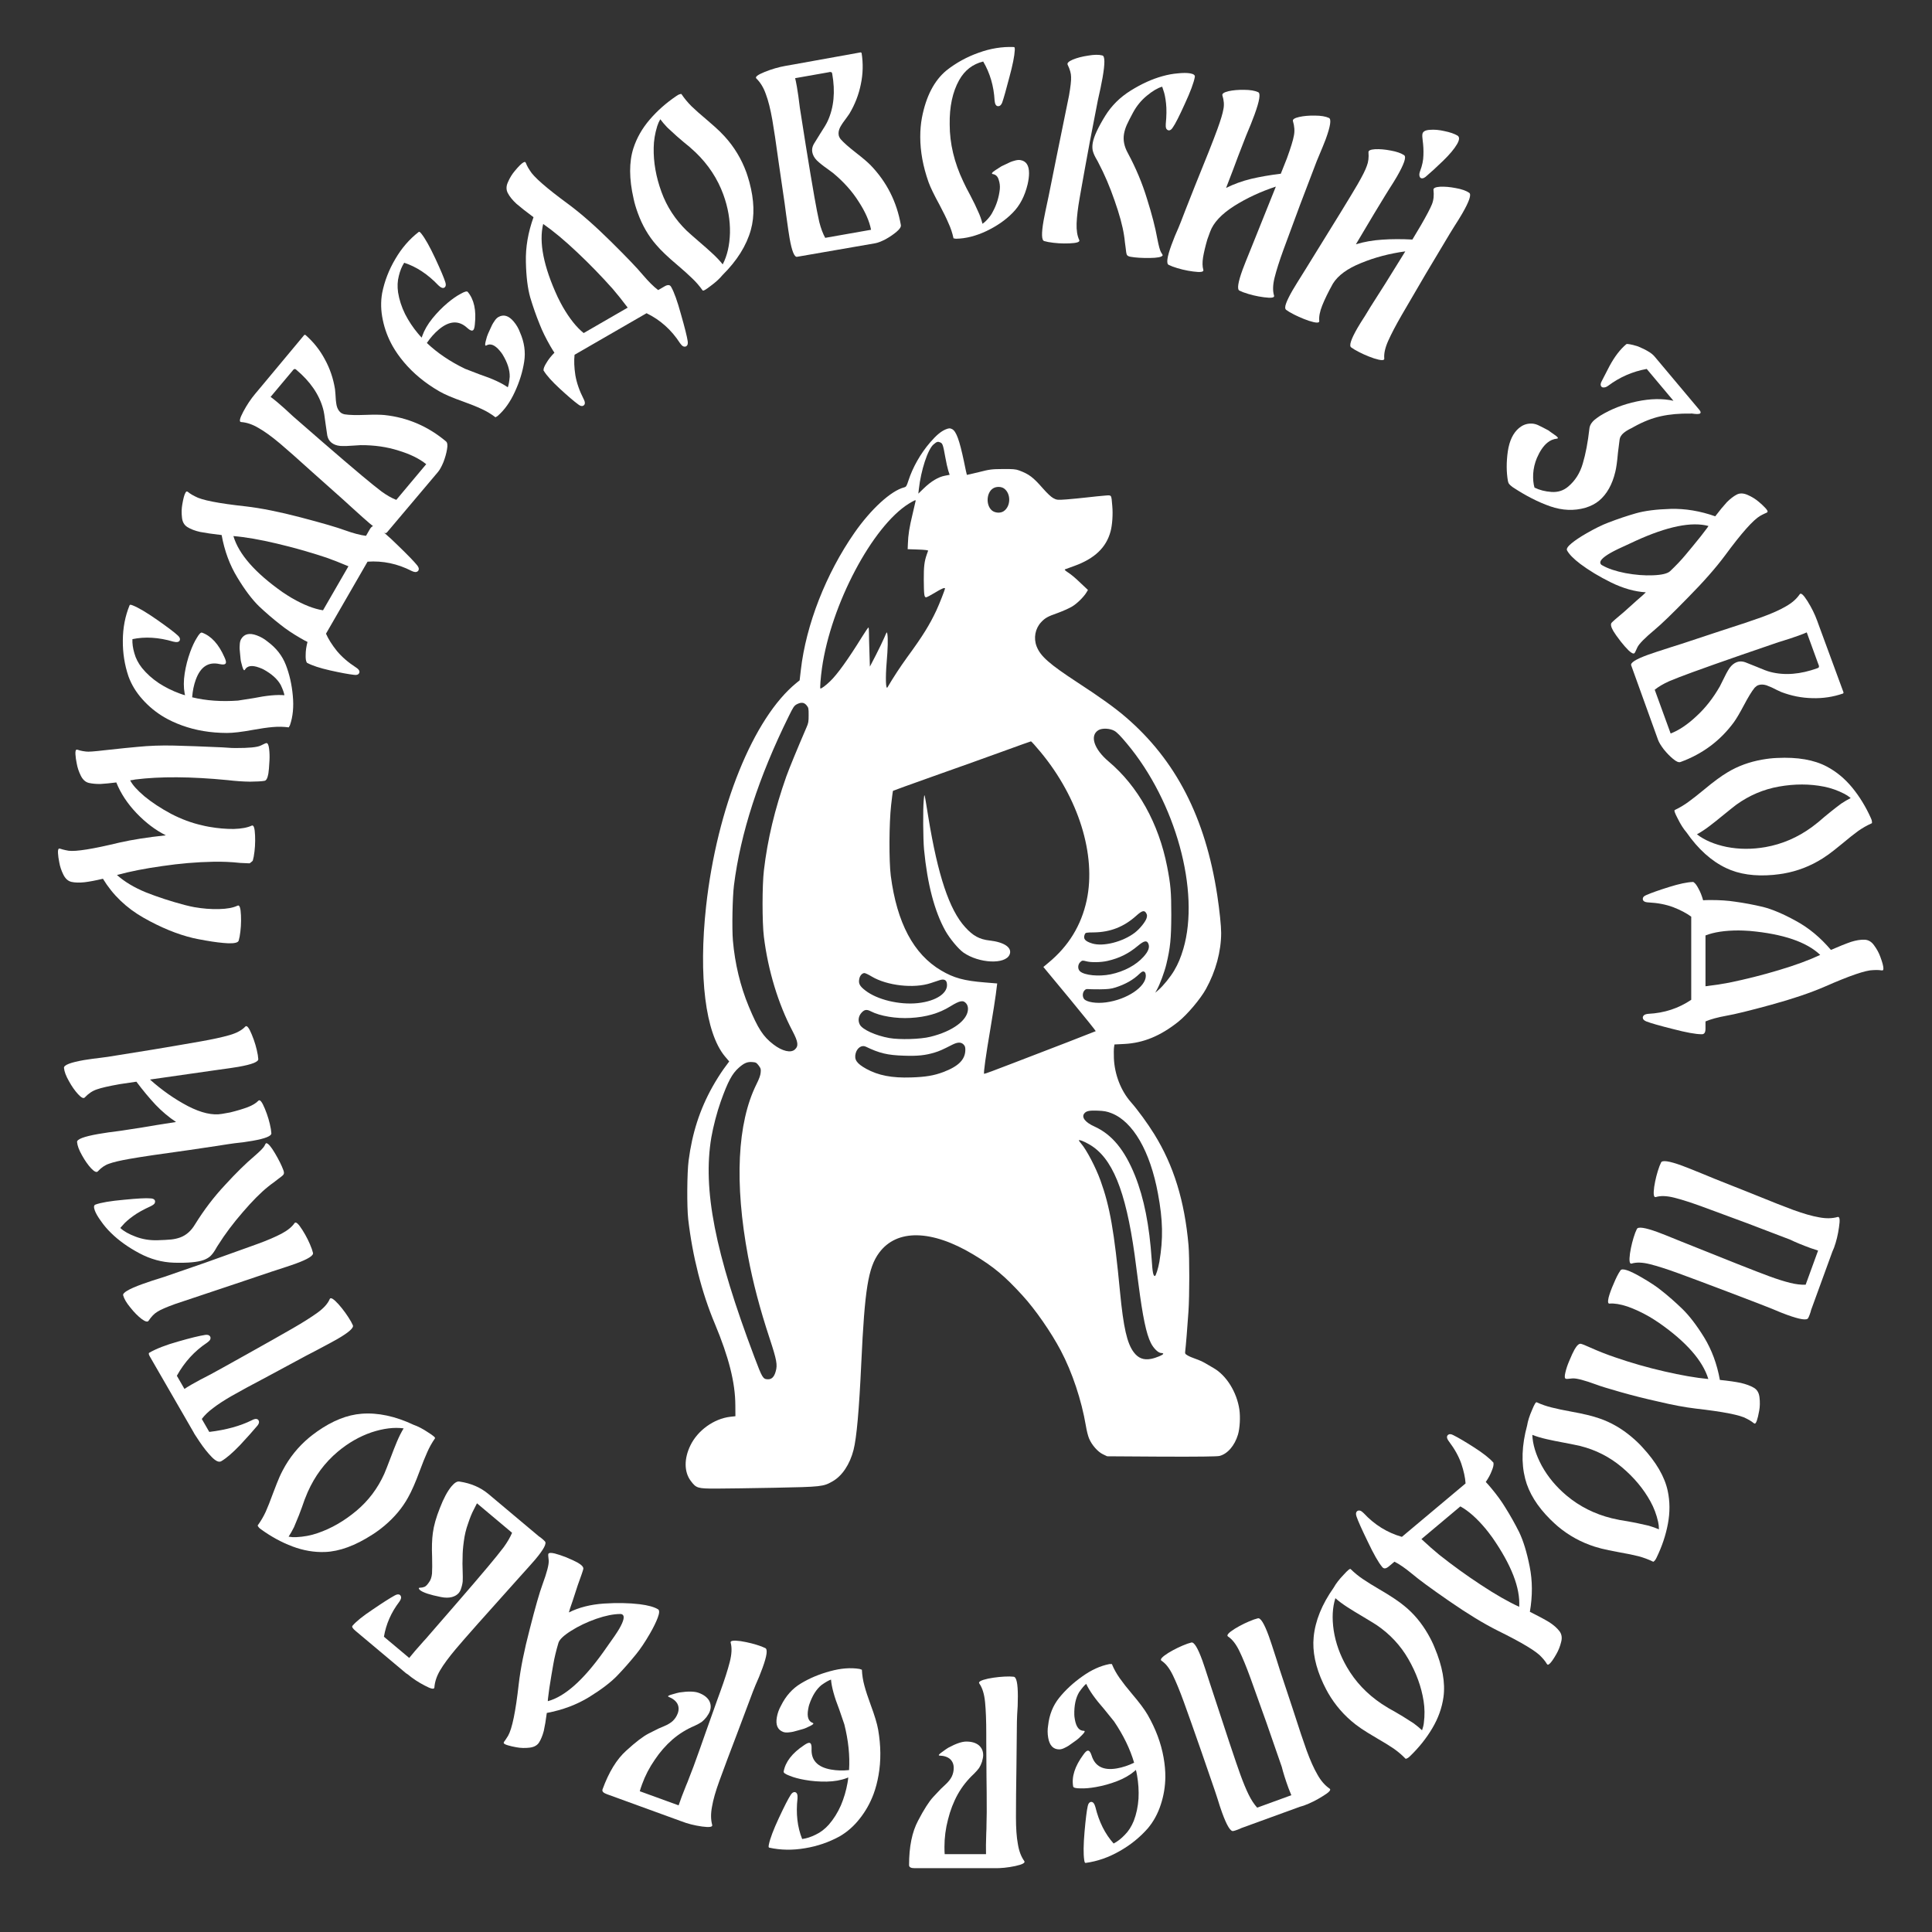 <?xml version="1.0" encoding="UTF-8"?> <svg xmlns="http://www.w3.org/2000/svg" width="100" height="100" viewBox="0 0 100 100" fill="none"><rect x="0" y="0" width="100" height="100" fill="#333333" stroke="none"/> <path d="M48.941 22.228C48.692 22.336 48.461 22.531 48.136 22.908C47.645 23.48 47.241 24.19 47.017 24.883C46.927 25.16 46.902 25.199 46.804 25.225C46.118 25.399 45.079 26.352 44.223 27.582C42.75 29.7 41.718 32.342 41.451 34.681L41.389 35.214L41.223 35.348C38.996 37.159 37.112 41.816 36.549 46.892C36.148 50.535 36.513 53.463 37.52 54.676L37.744 54.94L37.459 55.326C37.303 55.543 37.04 55.958 36.874 56.258C36.22 57.431 35.827 58.648 35.643 60.069C35.56 60.689 35.549 62.465 35.621 63.101C35.841 65.012 36.321 66.905 37 68.516C37.722 70.244 38.058 71.565 38.061 72.74L38.065 73.303L37.794 73.333C36.95 73.433 36.108 74.039 35.733 74.819C35.401 75.503 35.408 76.188 35.751 76.647C36.04 77.032 36.101 77.049 37.076 77.049C37.541 77.049 38.902 77.028 40.104 77.006C42.523 76.958 42.613 76.95 43.097 76.672C43.591 76.391 43.989 75.793 44.18 75.044C44.339 74.42 44.468 72.978 44.58 70.552C44.757 66.727 44.938 65.61 45.501 64.847C46.414 63.604 48.222 63.639 50.381 64.934C51.432 65.566 52.002 66.043 52.919 67.048C53.587 67.775 54.403 68.954 54.904 69.902C55.5 71.028 55.98 72.475 56.204 73.796C56.243 74.043 56.319 74.342 56.373 74.463C56.511 74.792 56.828 75.152 57.088 75.273L57.305 75.377L60.117 75.395C62.062 75.403 62.986 75.39 63.12 75.36C63.535 75.256 63.907 74.827 64.077 74.255C64.174 73.93 64.207 73.35 64.149 72.951C64.015 72.055 63.481 71.193 62.817 70.812C62.683 70.738 62.485 70.621 62.373 70.552C62.264 70.487 62.044 70.387 61.886 70.335C61.73 70.283 61.539 70.201 61.463 70.153C61.341 70.08 61.33 70.058 61.347 69.933C61.373 69.742 61.463 68.667 61.514 67.888C61.571 67.043 61.571 65.081 61.517 64.444C61.312 62.153 60.752 60.333 59.748 58.709C59.406 58.155 58.897 57.457 58.528 57.037C58.016 56.452 57.691 55.616 57.655 54.776C57.648 54.547 57.648 54.291 57.662 54.208L57.684 54.061L58.2 54.035C59.185 53.983 60.059 53.623 60.986 52.888C61.449 52.519 62.138 51.705 62.423 51.185C62.929 50.271 63.207 49.236 63.207 48.287C63.207 47.928 63.124 47.122 63.005 46.338C62.391 42.314 60.86 39.338 58.25 37.103C57.687 36.622 56.969 36.106 55.788 35.335C54.305 34.365 53.854 33.967 53.655 33.456C53.489 33.027 53.58 32.537 53.886 32.208C54.089 31.987 54.236 31.905 54.76 31.723C55.009 31.632 55.33 31.489 55.478 31.402C55.738 31.251 56.096 30.9 56.24 30.657L56.312 30.536L55.994 30.237C55.608 29.869 55.489 29.769 55.255 29.613C55.135 29.535 55.089 29.483 55.121 29.47C55.15 29.462 55.37 29.379 55.608 29.293C56.659 28.912 57.258 28.34 57.482 27.508C57.572 27.179 57.611 26.62 57.572 26.196C57.518 25.576 57.554 25.624 57.168 25.654C56.987 25.667 56.583 25.71 56.276 25.745C55.969 25.78 55.489 25.827 55.211 25.849C54.727 25.884 54.698 25.879 54.518 25.784C54.399 25.719 54.208 25.537 53.977 25.277C53.475 24.701 53.262 24.541 52.749 24.35C52.58 24.285 52.421 24.272 51.908 24.277C51.327 24.281 51.226 24.294 50.666 24.437C50.327 24.519 50.049 24.584 50.045 24.58C50.038 24.576 49.97 24.255 49.89 23.865C49.659 22.778 49.497 22.332 49.288 22.215C49.176 22.154 49.107 22.159 48.941 22.228ZM48.678 22.904C48.789 22.956 48.818 23.042 48.927 23.657C48.973 23.922 49.045 24.238 49.082 24.359L49.154 24.576L48.909 24.623C48.573 24.684 48.194 24.913 47.833 25.26L47.533 25.55L47.559 25.321C47.667 24.337 48.024 23.254 48.32 23.003C48.493 22.856 48.544 22.843 48.678 22.904ZM51.973 25.286C52.338 25.555 52.323 26.217 51.944 26.464C51.778 26.573 51.493 26.551 51.341 26.421C51.016 26.144 51.056 25.481 51.41 25.273C51.576 25.173 51.829 25.182 51.973 25.286ZM47.396 25.914C47.396 25.927 47.324 26.235 47.237 26.599C47.068 27.296 47.006 27.69 46.992 28.145L46.981 28.426L47.396 28.439C47.623 28.444 47.862 28.461 47.927 28.47L48.042 28.496L47.977 28.678C47.844 29.055 47.811 29.319 47.815 30.016C47.822 30.787 47.837 30.917 47.934 30.917C47.97 30.917 48.176 30.809 48.389 30.679C48.721 30.475 48.912 30.393 48.912 30.458C48.912 30.523 48.623 31.259 48.472 31.584C48.114 32.347 47.764 32.914 46.959 34.014C46.595 34.517 46.237 35.062 45.938 35.574C45.847 35.73 45.826 35.08 45.894 34.274C45.956 33.546 45.966 33.061 45.93 32.823C45.905 32.684 45.905 32.684 45.772 33.001C45.696 33.178 45.497 33.59 45.331 33.915L45.025 34.504L45.003 33.789C44.989 33.391 44.977 32.936 44.977 32.771C44.977 32.611 44.967 32.477 44.953 32.477C44.934 32.477 44.793 32.684 44.634 32.94C43.887 34.144 43.339 34.907 42.963 35.266C42.743 35.478 42.527 35.639 42.465 35.639C42.433 35.639 42.476 35.067 42.545 34.582C43.01 31.294 45.158 27.235 47.046 26.066C47.317 25.901 47.396 25.866 47.396 25.914ZM41.75 36.509C41.852 36.635 41.855 36.661 41.855 37.02C41.855 37.358 41.844 37.423 41.743 37.653C41.245 38.809 40.852 39.767 40.7 40.187C40.101 41.889 39.729 43.44 39.541 45.038C39.447 45.814 39.447 47.754 39.538 48.482C39.754 50.232 40.281 51.965 41.021 53.368C41.317 53.931 41.343 54.144 41.137 54.326C40.931 54.512 40.487 54.408 40.039 54.065C39.498 53.654 39.231 53.238 38.754 52.09C38.321 51.051 38.036 49.868 37.935 48.681C37.881 48.062 37.913 46.442 37.989 45.827C38.328 43.133 39.267 40.226 40.834 37.055C41.054 36.605 41.104 36.531 41.234 36.457C41.465 36.336 41.62 36.349 41.75 36.509ZM57.677 37.826C57.81 37.9 57.998 38.09 58.326 38.485C60.853 41.499 62.124 46.13 61.25 49.11C61.113 49.569 60.986 49.877 60.778 50.232C60.586 50.561 60.207 51.029 59.965 51.237L59.795 51.384L59.878 51.233C60.037 50.951 60.275 50.306 60.369 49.912C60.575 49.058 60.622 48.582 60.626 47.356C60.626 46.16 60.593 45.788 60.409 44.844C59.972 42.621 58.904 40.698 57.388 39.42C56.623 38.775 56.391 38.069 56.857 37.791C57.048 37.679 57.442 37.696 57.677 37.826ZM53.854 38.918C55.828 41.296 56.749 44.254 56.247 46.598C55.966 47.901 55.309 48.971 54.265 49.833L54.005 50.05L55.373 51.701C56.124 52.61 56.727 53.364 56.716 53.372C56.702 53.381 56.048 53.637 55.265 53.94C54.482 54.239 53.19 54.737 52.395 55.044C51.605 55.352 50.948 55.594 50.937 55.582C50.901 55.538 51.024 54.646 51.259 53.269C51.392 52.471 51.522 51.662 51.543 51.471C51.565 51.28 51.591 51.077 51.601 51.012L51.616 50.904L50.977 50.851C49.901 50.765 49.374 50.622 48.714 50.232C47.288 49.392 46.425 47.767 46.107 45.333C46.01 44.571 46.017 42.617 46.125 41.664C46.169 41.27 46.212 40.941 46.223 40.932C46.23 40.923 47.19 40.577 48.36 40.161C49.526 39.749 51.125 39.178 51.908 38.892C52.691 38.606 53.348 38.372 53.363 38.372C53.381 38.368 53.601 38.614 53.854 38.918ZM59.33 47.269C59.377 47.356 59.38 47.399 59.348 47.52C59.294 47.707 59.001 48.071 58.745 48.27C58.12 48.751 57.099 49.01 56.529 48.833C56.16 48.72 56.052 48.59 56.146 48.365C56.186 48.27 56.207 48.265 56.623 48.261C57.474 48.248 58.175 47.971 58.807 47.404C59.109 47.13 59.236 47.096 59.33 47.269ZM59.438 48.842C59.518 49.032 59.442 49.24 59.189 49.522C58.799 49.955 58.189 50.284 57.489 50.431C56.875 50.557 56.121 50.483 55.897 50.271C55.77 50.15 55.782 49.916 55.922 49.79C56.012 49.708 56.038 49.708 56.207 49.751C56.46 49.825 56.969 49.816 57.319 49.738C57.943 49.595 58.413 49.361 58.904 48.95C59.214 48.69 59.362 48.66 59.438 48.842ZM59.265 50.332C59.29 50.362 59.308 50.44 59.308 50.505C59.308 51.085 58.326 51.739 57.247 51.883C56.742 51.952 56.236 51.869 56.11 51.705C55.962 51.51 56.088 51.172 56.297 51.194C56.355 51.202 56.637 51.207 56.926 51.207C57.344 51.202 57.507 51.185 57.738 51.111C58.254 50.947 58.669 50.708 58.983 50.401C59.117 50.271 59.196 50.249 59.265 50.332ZM45.118 50.544C45.916 51.02 47.306 51.176 48.172 50.886C48.313 50.843 48.511 50.773 48.616 50.739C48.84 50.661 48.973 50.708 49.006 50.873C49.114 51.38 48.482 51.817 47.501 51.922C46.551 52.021 45.403 51.744 44.79 51.267C44.49 51.038 44.422 50.899 44.48 50.648C44.512 50.492 44.631 50.366 44.743 50.366C44.786 50.366 44.956 50.444 45.118 50.544ZM50.024 51.956C50.075 52.025 50.103 52.116 50.103 52.22C50.1 52.797 49.313 53.381 48.158 53.663C47.645 53.793 46.569 53.823 46.028 53.728C45.324 53.602 44.638 53.29 44.505 53.035C44.396 52.831 44.432 52.593 44.595 52.415C44.746 52.251 44.862 52.233 45.093 52.355C45.559 52.593 46.385 52.731 47.125 52.688C47.934 52.645 48.609 52.45 49.187 52.09C49.692 51.779 49.865 51.748 50.024 51.956ZM49.872 54.061C49.948 54.139 49.966 54.2 49.966 54.343C49.959 54.845 49.612 55.192 48.822 55.491C48.338 55.673 47.894 55.746 47.161 55.768C46.165 55.803 45.458 55.664 44.837 55.322C44.346 55.049 44.205 54.85 44.288 54.525C44.36 54.239 44.602 54.074 44.812 54.174C45.519 54.516 45.941 54.616 46.782 54.642C47.493 54.668 47.894 54.624 48.37 54.481C48.627 54.404 48.797 54.326 49.291 54.074C49.566 53.935 49.742 53.931 49.872 54.061ZM39.267 55.148C39.379 55.3 39.39 55.331 39.372 55.517C39.361 55.655 39.296 55.837 39.151 56.127C38.159 58.124 38.011 61.235 38.718 65.029C38.974 66.389 39.332 67.749 39.841 69.291C40.202 70.387 40.249 70.643 40.151 70.981C40.072 71.271 39.942 71.397 39.743 71.392C39.491 71.383 39.455 71.323 39.047 70.24C37.004 64.83 36.365 61.559 36.819 58.869C36.917 58.31 37.108 57.57 37.31 57.002C37.679 55.971 37.892 55.577 38.235 55.27C38.509 55.027 38.675 54.953 38.928 54.971C39.123 54.984 39.151 55.001 39.267 55.148ZM57.525 57.617C58.644 58.051 59.532 59.588 59.936 61.78C60.193 63.162 60.211 64.106 60.009 65.31C59.951 65.648 59.824 66.047 59.778 66.047C59.691 66.047 59.654 65.861 59.611 65.189C59.492 63.422 59.214 62.019 58.749 60.853C58.211 59.515 57.554 58.718 56.644 58.306C56.179 58.098 55.969 57.834 56.117 57.639C56.218 57.505 56.373 57.47 56.817 57.487C57.146 57.501 57.294 57.526 57.525 57.617ZM56.373 59.229C57.565 59.909 58.258 61.594 58.727 64.942C58.767 65.228 58.857 65.904 58.925 66.445C59.149 68.174 59.33 69.036 59.568 69.512C59.709 69.794 59.954 70.032 60.106 70.032C60.163 70.032 60.211 70.049 60.211 70.071C60.211 70.127 59.832 70.287 59.579 70.335C59.196 70.409 58.915 70.301 58.684 69.993C58.334 69.53 58.15 68.711 57.972 66.87C57.673 63.734 57.449 62.452 56.962 61.105C56.713 60.416 56.233 59.502 55.955 59.185C55.893 59.112 55.843 59.043 55.843 59.025C55.843 58.973 56.096 59.069 56.373 59.229Z" fill="white"></path> <path d="M47.811 41.421C47.768 41.902 47.778 43.453 47.829 43.977C47.999 45.753 48.37 47.169 48.93 48.174C49.154 48.577 49.609 49.123 49.868 49.305C50.677 49.868 52.031 49.929 52.255 49.413C52.406 49.058 51.995 48.768 51.226 48.681C50.695 48.62 50.367 48.443 49.955 47.988C49.136 47.087 48.544 45.316 48.049 42.288C47.832 40.953 47.851 41.014 47.811 41.421Z" fill="white"></path> <path d="M12.201 38.718C12.875 38.72 13.303 38.679 13.484 38.595C13.667 38.502 13.771 38.458 13.795 38.462C13.861 38.465 13.906 38.565 13.929 38.761C13.953 38.956 13.959 39.157 13.948 39.363C13.931 39.693 13.912 39.919 13.891 40.04C13.848 40.282 13.78 40.407 13.687 40.416C13.55 40.441 13.302 40.456 12.943 40.459C12.586 40.455 12.195 40.428 11.771 40.378C9.881 40.194 8.289 40.184 6.995 40.347C6.917 40.367 6.831 40.38 6.738 40.389C6.848 40.617 7.095 40.893 7.478 41.219C7.863 41.536 8.322 41.838 8.854 42.123C9.388 42.4 9.923 42.599 10.46 42.718C10.539 42.74 10.664 42.767 10.833 42.797C11.269 42.873 11.691 42.911 12.1 42.907C12.501 42.895 12.811 42.837 13.029 42.734C13.129 42.686 13.187 42.854 13.202 43.239C13.219 43.617 13.196 43.983 13.133 44.338L13.085 44.542C13.062 44.579 13.032 44.607 12.995 44.626C12.973 44.655 12.945 44.675 12.91 44.686C12.876 44.688 12.719 44.681 12.439 44.665C11.957 44.613 11.486 44.593 11.026 44.604C10.175 44.62 9.3 44.695 8.403 44.827C7.507 44.952 6.726 45.106 6.062 45.288L6.049 45.286C6.445 45.639 6.945 45.94 7.551 46.188C8.15 46.426 8.815 46.644 9.546 46.839C9.769 46.895 9.937 46.934 10.05 46.953C10.486 47.03 10.913 47.064 11.331 47.054C11.749 47.045 12.071 46.985 12.299 46.875C12.399 46.827 12.457 46.995 12.472 47.38C12.489 47.758 12.466 48.124 12.403 48.479L12.355 48.683C12.328 48.786 12.149 48.834 11.818 48.825C11.488 48.809 11.097 48.761 10.645 48.681C10.322 48.624 10.104 48.581 9.993 48.554C9.178 48.36 8.324 48.01 7.431 47.503C6.539 46.996 5.838 46.323 5.328 45.484C4.946 45.575 4.627 45.635 4.372 45.665C4.109 45.693 3.885 45.687 3.701 45.647C3.525 45.607 3.385 45.482 3.28 45.272C3.176 45.063 3.105 44.851 3.068 44.636C3.032 44.463 3.01 44.305 3.002 44.162C2.993 44.019 3.012 43.939 3.056 43.922C3.082 43.918 3.142 43.933 3.236 43.966C3.331 43.992 3.436 44.014 3.549 44.034C3.931 44.085 4.809 43.944 6.182 43.612C6.841 43.462 7.642 43.337 8.583 43.236C8.048 42.967 7.545 42.587 7.074 42.096C6.596 41.596 6.245 41.063 6.02 40.499C5.688 40.541 5.412 40.567 5.194 40.579C4.969 40.581 4.772 40.563 4.604 40.525C4.428 40.485 4.288 40.361 4.183 40.151C4.079 39.941 4.008 39.729 3.971 39.514C3.935 39.341 3.913 39.183 3.905 39.041C3.897 38.898 3.915 38.818 3.96 38.8C3.985 38.797 4.045 38.811 4.139 38.845C4.226 38.868 4.331 38.887 4.454 38.9C4.559 38.919 4.879 38.896 5.415 38.832C6.229 38.743 6.797 38.685 7.118 38.658C7.72 38.598 8.348 38.575 9.003 38.591C9.658 38.607 10.493 38.637 11.508 38.683C11.911 38.713 12.142 38.724 12.201 38.718Z" fill="white"></path> <path d="M12.482 33.077C12.64 32.811 12.908 32.747 13.285 32.885C13.493 32.96 13.681 33.068 13.848 33.207C14.295 33.536 14.611 33.939 14.795 34.416C14.984 34.903 15.104 35.435 15.156 36.012C15.21 36.582 15.162 37.087 15.01 37.529C14.998 37.56 14.986 37.582 14.973 37.594C14.959 37.633 14.948 37.651 14.94 37.648C14.674 37.612 14.397 37.607 14.108 37.633C13.82 37.659 13.484 37.707 13.101 37.777C12.512 37.885 12.061 37.939 11.747 37.938C10.902 37.936 10.125 37.806 9.416 37.547C9.077 37.424 8.771 37.282 8.498 37.122C8.074 36.872 7.702 36.566 7.38 36.205C7.05 35.84 6.807 35.442 6.65 35.01C6.448 34.413 6.351 33.793 6.358 33.151C6.361 32.497 6.477 31.89 6.708 31.328C6.719 31.297 6.759 31.295 6.829 31.32L6.875 31.337C7.165 31.451 7.584 31.7 8.134 32.083C8.676 32.463 9.032 32.732 9.201 32.89C9.3 32.978 9.335 33.061 9.307 33.138C9.29 33.184 9.253 33.214 9.196 33.228C9.131 33.239 9.054 33.233 8.967 33.21C8.21 32.987 7.506 32.945 6.854 33.082C6.843 33.305 6.877 33.548 6.955 33.812C7.026 34.074 7.156 34.326 7.346 34.57C7.587 34.867 7.88 35.13 8.223 35.36C8.562 35.58 8.924 35.759 9.309 35.899C9.433 35.944 9.523 35.973 9.579 35.985L9.558 35.898C9.5 35.581 9.5 35.232 9.56 34.852C9.619 34.473 9.714 34.106 9.843 33.751C9.952 33.451 10.068 33.205 10.189 33.014C10.306 32.812 10.396 32.723 10.457 32.745C10.935 32.919 11.321 33.343 11.617 34.018C11.685 34.165 11.71 34.265 11.69 34.319C11.662 34.396 11.555 34.414 11.37 34.373C10.79 34.24 10.378 34.509 10.134 35.179C10.033 35.456 9.97 35.761 9.946 36.092C10.667 36.267 11.458 36.324 12.318 36.262L13.122 36.136C13.8 35.999 14.333 35.949 14.721 35.985C14.704 35.865 14.641 35.69 14.533 35.459C14.365 35.153 14.067 34.883 13.637 34.648C13.594 34.624 13.518 34.592 13.411 34.553C13.041 34.418 12.796 34.456 12.676 34.665C12.636 34.729 12.591 34.673 12.541 34.498C12.486 34.312 12.456 34.179 12.451 34.099C12.449 34.055 12.44 33.96 12.424 33.814C12.402 33.658 12.397 33.517 12.408 33.39C12.411 33.26 12.436 33.156 12.482 33.077Z" fill="white"></path> <path d="M19.135 27.404C19.23 27.241 19.33 27.19 19.436 27.252L19.447 27.258C19.71 27.41 20.094 27.736 20.6 28.236C21.11 28.729 21.442 29.072 21.596 29.265C21.678 29.369 21.698 29.457 21.657 29.528C21.633 29.57 21.589 29.597 21.526 29.608C21.467 29.612 21.393 29.593 21.304 29.551C20.573 29.176 19.813 29.017 19.024 29.072L16.873 32.799C16.995 33.078 17.183 33.376 17.436 33.692C17.693 34.001 18.021 34.285 18.42 34.544C18.587 34.65 18.641 34.752 18.584 34.852C18.543 34.923 18.457 34.949 18.326 34.93C18.041 34.898 17.631 34.822 17.094 34.702C16.558 34.581 16.16 34.451 15.9 34.311C15.893 34.307 15.886 34.303 15.879 34.298C15.876 34.287 15.875 34.282 15.875 34.282C15.831 34.209 15.814 34.076 15.822 33.882C15.822 33.684 15.854 33.465 15.916 33.226C15.841 33.193 15.725 33.13 15.569 33.04C15.158 32.803 14.806 32.567 14.515 32.333C14.137 32.038 13.766 31.72 13.405 31.379C13.048 31.031 12.675 30.537 12.288 29.896C11.893 29.252 11.621 28.518 11.472 27.694C11.002 27.64 10.63 27.586 10.358 27.533C10.09 27.473 9.869 27.388 9.696 27.279C9.53 27.173 9.437 27.006 9.418 26.777C9.391 26.544 9.397 26.32 9.436 26.106C9.487 25.804 9.541 25.604 9.599 25.505C9.627 25.455 9.654 25.433 9.68 25.438C9.698 25.439 9.746 25.471 9.823 25.535C9.897 25.587 9.989 25.64 10.1 25.694C10.426 25.883 11.297 26.055 12.713 26.209C13.511 26.301 14.466 26.492 15.576 26.783C16.686 27.074 17.447 27.296 17.86 27.449C18.292 27.604 18.653 27.699 18.945 27.735L19.135 27.404ZM14.622 30.648C14.827 30.785 14.99 30.889 15.11 30.958C15.714 31.306 16.25 31.517 16.719 31.589L18.035 29.31C17.602 29.127 17.22 28.977 16.889 28.861C16.039 28.579 15.185 28.337 14.327 28.135C13.461 27.929 12.713 27.799 12.081 27.747C12.355 28.681 13.202 29.648 14.622 30.648Z" fill="white"></path> <path d="M19.91 21.483C21.096 21.612 22.154 22.066 23.084 22.846C23.159 22.909 23.177 23.047 23.137 23.26C23.103 23.467 23.041 23.688 22.951 23.922C22.855 24.152 22.762 24.32 22.672 24.427L20.031 27.555C19.942 27.674 19.634 27.512 19.107 27.069C18.969 26.953 18.663 26.68 18.189 26.25L17.762 25.86C17.541 25.664 17.024 25.203 16.21 24.477C15.401 23.745 14.83 23.239 14.497 22.96C14.058 22.591 13.685 22.322 13.379 22.151C13.072 21.968 12.773 21.866 12.48 21.845C12.368 21.837 12.405 21.66 12.59 21.312C12.775 20.964 12.983 20.652 13.215 20.376L13.476 20.065L15.751 17.335L15.803 17.331C16.218 17.69 16.554 18.111 16.812 18.595C17.075 19.072 17.251 19.589 17.34 20.146L17.362 20.388C17.37 20.62 17.391 20.819 17.423 20.985C17.46 21.145 17.529 21.267 17.629 21.351C17.679 21.393 17.749 21.425 17.838 21.446C18.074 21.484 18.436 21.493 18.923 21.474C19.364 21.458 19.693 21.461 19.91 21.483ZM22.061 24.026C21.704 23.738 21.227 23.503 20.629 23.323C20.031 23.131 19.377 23.037 18.667 23.041L18.311 23.063C18.034 23.087 17.799 23.093 17.606 23.081C17.418 23.063 17.265 23.003 17.145 22.903C17.039 22.814 16.97 22.692 16.939 22.537C16.927 22.474 16.898 22.273 16.851 21.934C16.806 21.554 16.763 21.293 16.721 21.151C16.517 20.413 16.054 19.741 15.332 19.135C15.288 19.098 15.252 19.089 15.225 19.109C15.191 19.124 15.162 19.152 15.137 19.195C15.11 19.227 15.092 19.249 15.081 19.261L14.038 20.505L14.006 20.542C14.087 20.599 14.206 20.694 14.363 20.825C14.583 21.01 14.854 21.253 15.177 21.557C15.367 21.726 15.871 22.165 16.689 22.873C17.507 23.581 18.189 24.165 18.736 24.623C19.144 24.965 19.482 25.238 19.75 25.442C20.023 25.639 20.277 25.783 20.512 25.873L22.061 24.026Z" fill="white"></path> <path d="M25.798 16.409C26.067 16.258 26.331 16.336 26.589 16.644C26.732 16.813 26.84 17 26.915 17.205C27.139 17.713 27.211 18.22 27.131 18.725C27.051 19.241 26.89 19.762 26.646 20.288C26.408 20.808 26.113 21.222 25.76 21.528C25.735 21.549 25.714 21.562 25.696 21.566C25.665 21.593 25.646 21.603 25.641 21.596C25.428 21.432 25.191 21.289 24.928 21.168C24.665 21.046 24.351 20.919 23.984 20.788C23.419 20.588 23.002 20.409 22.73 20.251C22 19.826 21.392 19.325 20.907 18.747C20.675 18.471 20.481 18.195 20.325 17.92C20.083 17.491 19.913 17.04 19.815 16.566C19.712 16.086 19.7 15.619 19.78 15.167C19.904 14.549 20.13 13.964 20.458 13.411C20.786 12.846 21.191 12.378 21.671 12.007C21.696 11.986 21.733 12.004 21.78 12.06L21.812 12.098C22.006 12.342 22.245 12.767 22.529 13.374C22.808 13.974 22.982 14.385 23.05 14.606C23.091 14.732 23.08 14.821 23.018 14.874C22.98 14.906 22.933 14.913 22.876 14.896C22.814 14.874 22.751 14.83 22.687 14.766C22.143 14.195 21.555 13.806 20.921 13.6C20.8 13.787 20.707 14.014 20.643 14.282C20.574 14.544 20.561 14.828 20.604 15.134C20.664 15.512 20.785 15.886 20.968 16.257C21.152 16.616 21.375 16.953 21.639 17.267C21.723 17.367 21.787 17.437 21.83 17.476L21.855 17.39C21.963 17.086 22.138 16.784 22.379 16.485C22.621 16.186 22.886 15.915 23.174 15.673C23.419 15.468 23.642 15.313 23.844 15.208C24.046 15.092 24.168 15.059 24.21 15.109C24.537 15.498 24.659 16.059 24.578 16.791C24.564 16.953 24.535 17.052 24.491 17.089C24.428 17.141 24.326 17.103 24.186 16.975C23.751 16.57 23.259 16.597 22.713 17.055C22.487 17.245 22.281 17.477 22.094 17.752C22.631 18.264 23.287 18.708 24.063 19.085L24.823 19.378C25.478 19.598 25.965 19.821 26.283 20.047C26.328 19.934 26.361 19.751 26.383 19.497C26.39 19.149 26.267 18.765 26.012 18.348C25.987 18.305 25.938 18.239 25.864 18.151C25.611 17.85 25.38 17.76 25.172 17.881C25.105 17.916 25.094 17.845 25.138 17.669C25.184 17.481 25.224 17.351 25.26 17.278C25.28 17.239 25.32 17.152 25.378 17.018C25.438 16.872 25.504 16.747 25.577 16.643C25.645 16.532 25.719 16.454 25.798 16.409Z" fill="white"></path> <path d="M34.396 14.823C34.559 14.729 34.672 14.735 34.733 14.841L34.739 14.852C34.891 15.115 35.061 15.589 35.249 16.276C35.444 16.958 35.56 17.421 35.596 17.665C35.615 17.796 35.589 17.882 35.518 17.923C35.476 17.948 35.424 17.949 35.364 17.927C35.311 17.901 35.257 17.847 35.2 17.766C34.755 17.076 34.177 16.558 33.466 16.212L29.739 18.363C29.706 18.667 29.719 19.018 29.78 19.419C29.848 19.815 29.99 20.225 30.207 20.649C30.298 20.823 30.294 20.939 30.194 20.997C30.123 21.038 30.036 21.017 29.932 20.935C29.701 20.766 29.384 20.494 28.98 20.122C28.575 19.75 28.296 19.438 28.141 19.186C28.137 19.179 28.133 19.172 28.129 19.165C28.132 19.154 28.134 19.148 28.134 19.148C28.132 19.064 28.183 18.94 28.287 18.776C28.387 18.604 28.524 18.431 28.697 18.255C28.649 18.188 28.58 18.077 28.489 17.921C28.252 17.509 28.066 17.129 27.931 16.781C27.75 16.336 27.588 15.876 27.446 15.4C27.31 14.92 27.235 14.305 27.22 13.557C27.2 12.802 27.332 12.03 27.615 11.242C27.234 10.96 26.939 10.728 26.73 10.546C26.528 10.36 26.379 10.176 26.284 9.994C26.193 9.82 26.196 9.629 26.294 9.421C26.387 9.206 26.504 9.015 26.645 8.849C26.84 8.613 26.987 8.467 27.087 8.409C27.136 8.381 27.171 8.375 27.19 8.392C27.206 8.402 27.231 8.454 27.266 8.547C27.304 8.629 27.357 8.722 27.426 8.824C27.614 9.151 28.283 9.735 29.431 10.577C30.077 11.056 30.808 11.698 31.624 12.505C32.44 13.312 32.988 13.885 33.269 14.224C33.566 14.573 33.831 14.837 34.066 15.014L34.396 14.823ZM28.865 15.375C28.974 15.596 29.063 15.767 29.133 15.888C29.482 16.491 29.841 16.942 30.211 17.239L32.49 15.923C32.207 15.547 31.95 15.227 31.722 14.961C31.127 14.292 30.508 13.655 29.866 13.051C29.22 12.44 28.636 11.954 28.115 11.592C27.885 12.539 28.136 13.8 28.865 15.375Z" fill="white"></path> <path d="M37.51 7.065C38.005 7.609 38.378 8.227 38.631 8.921C38.673 9.036 38.725 9.205 38.788 9.426C39.039 10.355 39.064 11.179 38.864 11.898C38.637 12.713 38.149 13.492 37.399 14.236C37.248 14.422 37.042 14.61 36.78 14.802C36.529 14.998 36.391 15.074 36.367 15.031C36.205 14.802 36.024 14.593 35.824 14.404C35.622 14.207 35.369 13.98 35.067 13.724C34.576 13.31 34.208 12.96 33.965 12.673C33.56 12.21 33.243 11.662 33.014 11.03C32.915 10.761 32.842 10.513 32.795 10.286C32.559 9.255 32.556 8.384 32.785 7.672C32.958 7.139 33.24 6.643 33.632 6.187C34.024 5.73 34.486 5.322 35.018 4.963C35.074 4.925 35.117 4.9 35.148 4.889C35.218 4.864 35.259 4.857 35.272 4.87C35.423 5.094 35.595 5.302 35.787 5.494C35.976 5.678 36.234 5.907 36.56 6.181C36.624 6.236 36.758 6.353 36.963 6.531C37.167 6.71 37.35 6.888 37.51 7.065ZM37.783 12.055C37.796 11.396 37.682 10.736 37.441 10.073C37.141 9.249 36.662 8.521 36.004 7.888C35.791 7.686 35.581 7.505 35.375 7.345C35.324 7.302 35.21 7.204 35.032 7.051C34.852 6.89 34.688 6.74 34.542 6.601C34.4 6.452 34.278 6.309 34.176 6.172C34.107 6.293 34.054 6.412 34.018 6.53C33.902 6.904 33.84 7.275 33.835 7.644C33.819 8.391 33.953 9.153 34.236 9.931C34.513 10.694 34.949 11.364 35.543 11.942C35.65 12.042 35.888 12.252 36.257 12.572C36.458 12.742 36.664 12.925 36.874 13.119C37.085 13.313 37.262 13.501 37.407 13.684C37.639 13.242 37.764 12.699 37.783 12.055Z" fill="white"></path> <path d="M45.073 8.562C45.899 9.423 46.418 10.451 46.628 11.646C46.645 11.743 46.57 11.86 46.403 11.998C46.244 12.134 46.054 12.263 45.835 12.385C45.614 12.499 45.434 12.568 45.297 12.592L41.263 13.291C41.119 13.325 40.987 13.002 40.868 12.324C40.836 12.147 40.777 11.741 40.69 11.107L40.614 10.534C40.571 10.242 40.471 9.556 40.314 8.477C40.165 7.396 40.053 6.642 39.977 6.214C39.878 5.649 39.766 5.203 39.641 4.875C39.524 4.538 39.359 4.267 39.149 4.063C39.068 3.986 39.211 3.873 39.576 3.725C39.941 3.578 40.301 3.473 40.657 3.41L41.056 3.34L44.553 2.71L44.596 2.74C44.683 3.283 44.67 3.822 44.557 4.358C44.451 4.892 44.254 5.402 43.965 5.886L43.825 6.085C43.682 6.268 43.57 6.434 43.488 6.581C43.414 6.728 43.388 6.865 43.411 6.994C43.422 7.059 43.455 7.128 43.51 7.202C43.667 7.382 43.938 7.621 44.323 7.92C44.671 8.191 44.921 8.405 45.073 8.562ZM45.086 11.893C44.998 11.442 44.784 10.956 44.442 10.433C44.107 9.901 43.666 9.409 43.12 8.956L42.833 8.744C42.605 8.585 42.421 8.438 42.281 8.305C42.149 8.17 42.07 8.026 42.043 7.872C42.018 7.735 42.044 7.597 42.12 7.459C42.152 7.404 42.258 7.231 42.44 6.941C42.65 6.621 42.785 6.393 42.844 6.258C43.162 5.561 43.24 4.748 43.076 3.82C43.066 3.763 43.044 3.734 43.011 3.732C42.975 3.721 42.934 3.724 42.887 3.741C42.847 3.748 42.818 3.753 42.803 3.756L41.204 4.038L41.156 4.046C41.181 4.142 41.212 4.29 41.247 4.492C41.297 4.775 41.348 5.136 41.4 5.576C41.437 5.828 41.541 6.488 41.712 7.556C41.884 8.624 42.032 9.51 42.156 10.212C42.248 10.737 42.332 11.163 42.406 11.491C42.489 11.818 42.591 12.091 42.713 12.311L45.086 11.893Z" fill="white"></path> <path d="M52.82 8.287C53.115 8.336 53.263 8.561 53.263 8.963C53.263 9.135 53.238 9.328 53.189 9.541C53.041 10.156 52.783 10.648 52.414 11.016C52.054 11.385 51.599 11.701 51.05 11.963C50.509 12.217 49.988 12.348 49.488 12.357C49.455 12.357 49.431 12.352 49.414 12.344C49.373 12.344 49.353 12.34 49.353 12.332C49.295 12.061 49.209 11.803 49.095 11.557C48.988 11.303 48.832 10.983 48.627 10.598C48.349 10.09 48.16 9.701 48.062 9.43C47.775 8.619 47.632 7.836 47.632 7.082C47.632 6.738 47.66 6.41 47.718 6.098C47.931 4.984 48.357 4.164 48.996 3.639C49.496 3.246 50.05 2.943 50.656 2.729C51.263 2.508 51.869 2.41 52.476 2.434C52.509 2.434 52.525 2.467 52.525 2.533V2.545V2.594C52.509 2.906 52.414 3.377 52.242 4.008C52.078 4.639 51.955 5.074 51.873 5.311C51.824 5.434 51.755 5.496 51.664 5.496C51.558 5.496 51.496 5.397 51.48 5.201C51.439 4.455 51.242 3.783 50.89 3.184C50.349 3.316 49.935 3.635 49.648 4.143C49.304 4.758 49.14 5.525 49.156 6.443C49.156 7.426 49.39 8.41 49.857 9.393C49.947 9.59 50.07 9.832 50.226 10.119C50.398 10.447 50.529 10.717 50.619 10.93C50.718 11.135 50.795 11.352 50.853 11.582C50.943 11.524 51.041 11.434 51.148 11.311C51.255 11.188 51.332 11.074 51.382 10.967C51.578 10.615 51.701 10.225 51.75 9.799C51.767 9.627 51.746 9.459 51.689 9.295C51.64 9.131 51.541 9.037 51.394 9.012C51.295 8.996 51.341 8.926 51.529 8.803C51.718 8.68 51.82 8.615 51.837 8.606C51.877 8.59 51.964 8.549 52.095 8.484C52.234 8.41 52.365 8.356 52.488 8.324C52.619 8.283 52.73 8.27 52.82 8.287Z" fill="white"></path> <path d="M55.879 10.267C55.791 10.767 55.74 11.199 55.725 11.563C55.713 11.919 55.758 12.205 55.861 12.423C55.91 12.524 55.742 12.581 55.356 12.597C54.979 12.613 54.612 12.59 54.257 12.527L54.053 12.479C53.909 12.445 53.898 12.089 54.017 11.412C54.051 11.218 54.138 10.796 54.278 10.146C54.302 10.009 54.435 9.346 54.678 8.157C55.093 6.133 55.311 5.064 55.331 4.951C55.412 4.491 55.448 4.169 55.439 3.984C55.438 3.801 55.379 3.591 55.263 3.354C55.219 3.271 55.306 3.182 55.522 3.087C55.747 2.994 56.013 2.924 56.321 2.879C56.63 2.825 56.875 2.822 57.059 2.871C57.194 2.904 57.197 3.287 57.068 4.022C57.011 4.345 56.93 4.734 56.825 5.19C56.721 5.729 56.58 6.458 56.402 7.375C56.231 8.294 56.084 9.108 55.958 9.819L55.879 10.267ZM58.377 7.923C58.797 8.705 59.128 9.495 59.37 10.295C59.621 11.089 59.799 11.778 59.904 12.362C59.974 12.724 60.037 12.956 60.094 13.057C60.16 13.152 60.188 13.207 60.177 13.222C60.13 13.305 59.905 13.349 59.505 13.353C59.105 13.357 58.775 13.337 58.517 13.291C58.412 13.273 58.348 13.236 58.324 13.182C58.3 13.128 58.28 13.008 58.263 12.822C58.257 12.762 58.244 12.669 58.225 12.54C58.214 12.414 58.198 12.29 58.178 12.17C58.104 11.691 57.943 11.097 57.693 10.387C57.446 9.669 57.168 9.021 56.863 8.442C56.839 8.388 56.788 8.296 56.712 8.166C56.636 8.028 56.584 7.898 56.556 7.777C56.535 7.656 56.537 7.528 56.561 7.391C56.618 7.068 56.833 6.602 57.207 5.994C57.533 5.469 57.971 5.034 58.523 4.69C59.084 4.34 59.632 4.091 60.165 3.944C60.437 3.867 60.704 3.818 60.965 3.797C61.228 3.769 61.441 3.769 61.602 3.797C61.779 3.829 61.86 3.889 61.845 3.978C61.792 4.276 61.618 4.745 61.322 5.384C61.036 6.016 60.832 6.417 60.711 6.587C60.639 6.707 60.563 6.76 60.483 6.746C60.434 6.738 60.394 6.706 60.362 6.65C60.34 6.588 60.332 6.512 60.34 6.421C60.382 5.996 60.386 5.639 60.354 5.35C60.322 5.062 60.278 4.841 60.221 4.69C60.174 4.532 60.148 4.465 60.144 4.489C59.916 4.557 59.655 4.711 59.364 4.951C59.071 5.191 58.833 5.481 58.648 5.823C58.5 6.097 58.391 6.311 58.322 6.465C58.254 6.619 58.206 6.773 58.179 6.927C58.122 7.25 58.188 7.582 58.377 7.923Z" fill="white"></path> <path d="M65.946 15.303C65.977 15.41 65.801 15.438 65.419 15.386C65.044 15.337 64.688 15.251 64.349 15.127L64.157 15.044C64.02 14.986 64.075 14.622 64.318 13.952C64.383 13.775 64.536 13.39 64.778 12.797L66.038 9.658C65.246 9.919 64.52 10.257 63.864 10.672C63.214 11.09 62.806 11.53 62.637 11.992L62.49 12.397C62.387 12.752 62.314 13.061 62.27 13.324C62.23 13.58 62.234 13.795 62.284 13.97C62.315 14.077 62.139 14.105 61.757 14.053C61.382 14.004 61.025 13.918 60.686 13.794L60.494 13.711C60.358 13.653 60.405 13.308 60.635 12.677C60.75 12.361 60.87 12.068 60.993 11.8L61.127 11.469C61.18 11.322 61.424 10.7 61.859 9.602C62.417 8.235 62.802 7.263 63.012 6.686C63.183 6.216 63.287 5.87 63.324 5.648C63.369 5.429 63.351 5.191 63.27 4.935C63.249 4.848 63.353 4.777 63.583 4.721C63.82 4.668 64.091 4.645 64.394 4.65C64.707 4.651 64.95 4.691 65.122 4.771C65.258 4.829 65.195 5.217 64.934 5.933C64.828 6.226 64.683 6.587 64.5 7.018C64.506 7.003 64.368 7.358 64.086 8.084C63.96 8.431 63.752 8.979 63.462 9.728C63.866 9.526 64.299 9.369 64.758 9.258C65.225 9.148 65.737 9.06 66.294 8.992L66.612 8.192C66.81 7.645 66.93 7.257 66.97 7.027C67.02 6.793 67.004 6.538 66.921 6.263C66.9 6.177 67.008 6.108 67.246 6.054C67.483 6.001 67.753 5.978 68.056 5.983C68.37 5.984 68.613 6.024 68.784 6.104C68.92 6.162 68.865 6.53 68.618 7.208C68.562 7.362 68.406 7.742 68.151 8.347C67.936 8.914 67.648 9.668 67.288 10.61C66.936 11.555 66.65 12.328 66.431 12.928C66.221 13.506 66.068 13.987 65.972 14.37C65.879 14.746 65.87 15.057 65.946 15.303Z" fill="white"></path> <path d="M73.505 8.854C73.614 8.567 73.671 8.296 73.675 8.043C73.686 7.794 73.674 7.537 73.638 7.27C73.615 7.114 73.611 6.998 73.627 6.922C73.659 6.799 73.788 6.732 74.013 6.72C74.242 6.7 74.494 6.723 74.769 6.787C75.049 6.844 75.27 6.92 75.433 7.014C75.554 7.084 75.549 7.232 75.418 7.459C75.274 7.708 75.031 7.998 74.688 8.33C74.345 8.662 74.043 8.938 73.784 9.157C73.684 9.232 73.603 9.251 73.538 9.214C73.503 9.193 73.48 9.152 73.469 9.089C73.458 9.025 73.47 8.947 73.505 8.854ZM71.65 18.559C71.662 18.669 71.484 18.666 71.116 18.549C70.76 18.428 70.426 18.278 70.114 18.097L69.939 17.982C69.815 17.901 69.925 17.563 70.269 16.966C70.359 16.81 70.49 16.601 70.659 16.34L70.941 15.877C71.37 15.216 71.969 14.261 72.738 13.011C71.916 13.123 71.151 13.325 70.443 13.617C69.739 13.901 69.255 14.256 68.991 14.681C68.752 15.111 68.568 15.487 68.439 15.81C68.313 16.125 68.262 16.394 68.285 16.616C68.297 16.727 68.119 16.724 67.752 16.606C67.388 16.481 67.054 16.331 66.749 16.155L66.574 16.04C66.507 15.991 66.504 15.881 66.566 15.709C66.628 15.536 66.739 15.311 66.898 15.034C66.997 14.864 67.222 14.498 67.576 13.935C69.076 11.517 69.974 10.052 70.269 9.541C70.515 9.115 70.673 8.8 70.744 8.595C70.827 8.386 70.856 8.148 70.832 7.878C70.826 7.79 70.941 7.738 71.177 7.723C71.42 7.712 71.69 7.735 71.988 7.793C72.297 7.849 72.529 7.93 72.684 8.039C72.799 8.134 72.672 8.501 72.304 9.14C72.197 9.324 72.059 9.547 71.889 9.809L71.675 10.154C71.415 10.572 70.917 11.401 70.182 12.643C70.616 12.514 71.068 12.435 71.54 12.405C72.023 12.371 72.545 12.369 73.105 12.399L73.546 11.66C73.841 11.149 74.032 10.786 74.118 10.571C74.204 10.356 74.23 10.106 74.196 9.821C74.191 9.732 74.306 9.68 74.541 9.665C74.784 9.654 75.055 9.678 75.353 9.736C75.662 9.791 75.893 9.873 76.048 9.982C76.168 10.069 76.047 10.426 75.687 11.05C75.58 11.235 75.438 11.465 75.26 11.741L75.04 12.097C74.725 12.625 74.309 13.322 73.791 14.187C73.279 15.056 72.866 15.764 72.551 16.31C72.248 16.835 72.015 17.279 71.854 17.64C71.693 18.001 71.625 18.307 71.65 18.559Z" fill="white"></path> <path d="M83.607 24.425C83.45 25.081 83.171 25.577 82.77 25.914C82.581 26.072 82.346 26.194 82.066 26.28C81.48 26.45 80.872 26.426 80.239 26.208C79.618 25.991 78.972 25.661 78.301 25.218C78.219 25.158 78.159 25.107 78.123 25.063C78.086 25.019 78.061 24.964 78.05 24.899C77.968 24.433 77.966 23.92 78.044 23.363C78.127 22.812 78.32 22.41 78.621 22.157C78.791 22.014 78.978 21.938 79.182 21.926C79.323 21.915 79.461 21.939 79.595 21.997C79.735 22.062 79.922 22.157 80.155 22.282C80.166 22.295 80.261 22.364 80.442 22.49C80.635 22.618 80.684 22.689 80.589 22.704C80.402 22.723 80.232 22.795 80.082 22.921C79.881 23.09 79.704 23.351 79.55 23.704C79.44 23.968 79.375 24.241 79.357 24.525C79.344 24.803 79.367 25.041 79.425 25.238C79.682 25.365 79.975 25.44 80.304 25.463C80.634 25.486 80.921 25.395 81.166 25.189C81.53 24.884 81.783 24.484 81.925 23.99C82.074 23.491 82.187 22.893 82.266 22.196C82.281 22.023 82.373 21.865 82.543 21.723C82.606 21.67 82.699 21.603 82.822 21.52C83.388 21.174 84.02 20.927 84.72 20.779C85.419 20.631 86.052 20.619 86.617 20.744L85.234 19.096C84.5 19.23 83.835 19.52 83.237 19.968C83.157 20.025 83.084 20.054 83.02 20.054C82.962 20.061 82.916 20.045 82.885 20.008C82.832 19.945 82.837 19.855 82.9 19.738C82.921 19.699 83.057 19.435 83.309 18.945C83.573 18.456 83.862 18.08 84.176 17.816C84.189 17.806 84.212 17.802 84.247 17.805C84.316 17.811 84.411 17.828 84.53 17.856C84.655 17.89 84.741 17.915 84.786 17.931C84.999 18.019 85.172 18.104 85.305 18.186C85.443 18.262 85.56 18.356 85.655 18.47L87.955 21.21C88.029 21.298 88.043 21.361 88 21.398C87.949 21.44 87.801 21.441 87.554 21.402L87.51 21.407C86.935 21.397 86.422 21.443 85.971 21.543C85.526 21.638 85.059 21.821 84.57 22.092C84.521 22.123 84.435 22.168 84.314 22.227C84.204 22.287 84.114 22.346 84.046 22.404C83.92 22.51 83.849 22.623 83.832 22.743C83.831 22.755 83.803 22.982 83.746 23.425C83.706 23.887 83.659 24.221 83.607 24.425Z" fill="white"></path> <path d="M85.651 32.591C85.134 33.023 84.832 33.329 84.748 33.511C84.667 33.699 84.616 33.799 84.595 33.812C84.543 33.852 84.444 33.804 84.3 33.67C84.168 33.538 84.032 33.385 83.893 33.209C83.701 32.96 83.573 32.779 83.507 32.665C83.384 32.452 83.354 32.309 83.416 32.235C83.46 32.181 83.683 31.986 84.085 31.65C84.235 31.516 84.441 31.331 84.702 31.095C84.975 30.862 85.136 30.716 85.188 30.658C84.609 30.623 84.01 30.453 83.389 30.149C82.78 29.848 82.25 29.529 81.8 29.192C81.447 28.924 81.216 28.688 81.108 28.485C81.07 28.403 81.147 28.282 81.34 28.124C81.532 27.965 81.785 27.796 82.097 27.616C82.544 27.358 82.931 27.167 83.258 27.045C83.746 26.858 84.218 26.699 84.673 26.569C85.127 26.439 85.727 26.362 86.471 26.34C87.227 26.32 87.996 26.448 88.78 26.724C89.012 26.42 89.212 26.177 89.381 25.994C89.561 25.815 89.732 25.683 89.892 25.6C90.052 25.517 90.24 25.522 90.454 25.616C90.669 25.709 90.86 25.827 91.026 25.967C91.154 26.073 91.267 26.179 91.365 26.283C91.463 26.387 91.504 26.458 91.488 26.496C91.475 26.522 91.425 26.551 91.339 26.582C91.257 26.62 91.18 26.659 91.109 26.7C90.747 26.909 90.141 27.59 89.293 28.743C88.814 29.389 88.171 30.119 87.364 30.935C86.561 31.758 85.991 32.31 85.651 32.591ZM82.934 29.262C83.231 29.432 83.63 29.566 84.132 29.664C84.64 29.758 85.116 29.796 85.559 29.777C86.014 29.76 86.309 29.689 86.444 29.564C86.75 29.274 87.009 29.001 87.222 28.746C87.441 28.487 87.708 28.162 88.022 27.772L88.314 27.391C88.368 27.322 88.407 27.266 88.43 27.225C87.557 26.991 86.304 27.246 84.67 27.99L84.413 28.11C83.901 28.339 83.55 28.509 83.358 28.62C82.939 28.862 82.769 29.05 82.847 29.185C82.867 29.22 82.896 29.246 82.934 29.262Z" fill="white"></path> <path d="M89.751 37.374C89.046 38.337 88.123 39.026 86.984 39.441C86.891 39.475 86.763 39.421 86.598 39.281C86.436 39.148 86.276 38.983 86.118 38.788C85.967 38.59 85.868 38.425 85.82 38.294L84.432 34.443C84.373 34.307 84.668 34.121 85.315 33.886C85.484 33.824 85.874 33.696 86.483 33.5L87.034 33.326C87.314 33.232 87.972 33.015 89.008 32.673C90.046 32.338 90.77 32.097 91.178 31.948C91.717 31.752 92.137 31.564 92.438 31.385C92.75 31.21 92.988 31.002 93.153 30.759C93.215 30.666 93.35 30.787 93.559 31.121C93.768 31.455 93.934 31.791 94.057 32.13L94.196 32.511L95.423 35.846L95.401 35.894C94.882 36.074 94.349 36.154 93.801 36.136C93.256 36.125 92.721 36.019 92.194 35.818L91.973 35.715C91.768 35.606 91.585 35.525 91.426 35.469C91.269 35.422 91.129 35.42 91.006 35.465C90.944 35.488 90.882 35.532 90.818 35.599C90.668 35.784 90.48 36.093 90.253 36.524C90.046 36.914 89.878 37.197 89.751 37.374ZM86.472 37.966C86.901 37.801 87.343 37.505 87.798 37.078C88.263 36.655 88.672 36.136 89.023 35.519L89.182 35.2C89.3 34.948 89.412 34.741 89.519 34.58C89.629 34.427 89.757 34.323 89.903 34.27C90.034 34.222 90.174 34.224 90.323 34.274C90.384 34.296 90.573 34.371 90.89 34.5C91.241 34.651 91.489 34.744 91.632 34.779C92.374 34.971 93.188 34.906 94.074 34.584C94.127 34.564 94.153 34.538 94.149 34.504C94.153 34.468 94.143 34.428 94.119 34.384C94.105 34.346 94.095 34.319 94.089 34.303L93.534 32.779L93.517 32.732C93.428 32.774 93.287 32.829 93.094 32.899C92.825 32.998 92.478 33.111 92.053 33.239C91.811 33.318 91.18 33.535 90.157 33.89C89.135 34.244 88.289 34.544 87.619 34.788C87.118 34.97 86.713 35.126 86.403 35.257C86.095 35.395 85.844 35.543 85.648 35.701L86.472 37.966Z" fill="white"></path> <path d="M94.333 44.435C93.712 44.828 93.038 45.089 92.311 45.216C92.19 45.238 92.015 45.26 91.786 45.284C90.828 45.37 90.012 45.252 89.339 44.929C88.575 44.564 87.893 43.948 87.29 43.08C87.134 42.9 86.984 42.664 86.841 42.373C86.691 42.091 86.64 41.943 86.687 41.926C86.941 41.806 87.178 41.664 87.399 41.501C87.627 41.336 87.894 41.126 88.199 40.873C88.693 40.461 89.102 40.16 89.426 39.97C89.953 39.652 90.547 39.435 91.209 39.318C91.491 39.268 91.748 39.24 91.98 39.232C93.036 39.179 93.895 39.327 94.555 39.677C95.051 39.939 95.49 40.303 95.872 40.768C96.253 41.234 96.575 41.759 96.837 42.346C96.864 42.408 96.881 42.455 96.886 42.487C96.899 42.56 96.898 42.602 96.883 42.612C96.636 42.722 96.402 42.855 96.18 43.011C95.966 43.166 95.695 43.38 95.369 43.654C95.304 43.706 95.165 43.818 94.954 43.989C94.743 44.159 94.536 44.308 94.333 44.435ZM89.371 43.837C90.018 43.964 90.689 43.967 91.383 43.845C92.246 43.692 93.047 43.347 93.784 42.809C94.02 42.634 94.234 42.459 94.428 42.284C94.479 42.241 94.596 42.146 94.778 41.998C94.967 41.847 95.143 41.712 95.305 41.592C95.477 41.479 95.639 41.384 95.792 41.306C95.684 41.218 95.576 41.145 95.466 41.089C95.118 40.91 94.763 40.785 94.402 40.715C93.668 40.57 92.894 40.569 92.079 40.713C91.28 40.854 90.544 41.167 89.872 41.651C89.754 41.739 89.507 41.937 89.128 42.245C88.925 42.413 88.709 42.585 88.482 42.758C88.254 42.931 88.038 43.073 87.833 43.184C88.228 43.489 88.741 43.707 89.371 43.837Z" fill="white"></path> <path d="M88.276 53.25C88.276 53.438 88.214 53.532 88.091 53.532H88.079C87.776 53.532 87.28 53.442 86.591 53.262C85.903 53.09 85.444 52.959 85.214 52.869C85.091 52.819 85.03 52.754 85.03 52.672C85.03 52.623 85.055 52.578 85.104 52.537C85.153 52.504 85.227 52.483 85.325 52.475C86.145 52.434 86.882 52.192 87.538 51.75V47.446C87.292 47.266 86.981 47.102 86.604 46.955C86.227 46.815 85.8 46.733 85.325 46.709C85.128 46.7 85.03 46.639 85.03 46.524C85.03 46.442 85.091 46.377 85.214 46.328C85.477 46.213 85.87 46.074 86.395 45.91C86.919 45.746 87.329 45.66 87.624 45.651C87.632 45.651 87.641 45.651 87.649 45.651C87.657 45.66 87.661 45.664 87.661 45.664C87.735 45.705 87.817 45.811 87.907 45.983C88.005 46.156 88.087 46.36 88.153 46.598C88.235 46.59 88.366 46.586 88.546 46.586C89.022 46.586 89.444 46.614 89.813 46.672C90.288 46.737 90.768 46.828 91.251 46.942C91.735 47.065 92.305 47.307 92.96 47.668C93.624 48.028 94.227 48.528 94.768 49.168C95.202 48.979 95.55 48.84 95.813 48.75C96.075 48.668 96.309 48.631 96.513 48.639C96.71 48.647 96.874 48.746 97.005 48.934C97.145 49.123 97.251 49.319 97.325 49.524C97.432 49.811 97.485 50.012 97.485 50.127C97.485 50.184 97.472 50.217 97.448 50.225C97.432 50.233 97.374 50.229 97.276 50.213C97.186 50.205 97.079 50.205 96.956 50.213C96.579 50.213 95.739 50.5 94.436 51.074C93.698 51.393 92.776 51.705 91.669 52.008C90.563 52.311 89.792 52.5 89.358 52.574C88.907 52.656 88.546 52.754 88.276 52.869V53.25ZM90.563 48.184C90.317 48.168 90.124 48.16 89.985 48.16C89.288 48.16 88.718 48.246 88.276 48.418V51.049C88.743 50.992 89.149 50.93 89.493 50.864C90.37 50.684 91.231 50.467 92.075 50.213C92.927 49.959 93.641 49.696 94.214 49.426C93.509 48.754 92.292 48.34 90.563 48.184Z" fill="white"></path> <path d="M84.451 65.403C84.344 65.433 84.316 65.258 84.368 64.876C84.425 64.503 84.515 64.148 84.638 63.809L84.722 63.617C84.779 63.481 85.14 63.534 85.802 63.775C85.987 63.842 86.376 63.997 86.968 64.239C89.441 65.235 90.978 65.841 91.578 66.06C92.002 66.215 92.362 66.328 92.658 66.401C92.954 66.474 93.222 66.506 93.46 66.497L94.104 64.729L93.73 64.606C93.298 64.449 92.942 64.302 92.661 64.165C92.093 63.949 91.339 63.662 90.397 63.301C89.46 62.952 88.691 62.668 88.091 62.449C87.513 62.239 87.032 62.085 86.648 61.989C86.265 61.894 85.95 61.883 85.704 61.96C85.597 61.991 85.569 61.815 85.621 61.432C85.678 61.061 85.768 60.705 85.892 60.366L85.975 60.174C86.033 60.038 86.393 60.091 87.056 60.332C87.241 60.399 87.629 60.554 88.221 60.796L88.744 61.012C89.027 61.123 89.674 61.381 90.688 61.785C91.698 62.196 92.411 62.478 92.827 62.629C93.351 62.819 93.793 62.946 94.154 63.008C94.513 63.077 94.834 63.072 95.116 62.991C95.223 62.96 95.247 63.135 95.187 63.514C95.135 63.897 95.049 64.253 94.928 64.585L94.846 64.777L93.743 67.804C93.732 67.86 93.709 67.935 93.675 68.027C93.641 68.12 93.614 68.184 93.592 68.219C93.534 68.356 93.166 68.3 92.488 68.053C92.288 67.981 92.052 67.886 91.78 67.769L91.403 67.619C91.159 67.522 90.486 67.263 89.382 66.844C88.287 66.428 87.438 66.11 86.838 65.892C86.26 65.682 85.779 65.528 85.395 65.433C85.011 65.336 84.697 65.326 84.451 65.403Z" fill="white"></path> <path d="M82.633 71.669C82.001 71.437 81.585 71.329 81.386 71.347C81.182 71.371 81.07 71.377 81.048 71.365C80.983 71.347 80.975 71.237 81.024 71.039C81.068 70.847 81.133 70.652 81.218 70.455C81.335 70.172 81.428 69.97 81.498 69.849C81.621 69.637 81.729 69.538 81.823 69.555C81.9 69.571 82.057 69.633 82.297 69.743C82.733 69.938 83.169 70.11 83.605 70.257C84.425 70.541 85.27 70.783 86.139 70.982C87.016 71.185 87.777 71.317 88.423 71.378C88.132 70.424 87.281 69.455 85.871 68.471C85.666 68.333 85.5 68.228 85.373 68.154C84.989 67.933 84.609 67.756 84.231 67.623C83.857 67.501 83.549 67.452 83.309 67.474C83.228 67.484 83.212 67.38 83.261 67.163C83.314 66.957 83.404 66.71 83.532 66.424C83.648 66.141 83.762 65.919 83.875 65.756C83.96 65.626 84.318 65.742 84.95 66.107C85.397 66.365 85.74 66.592 85.978 66.786C86.343 67.072 86.707 67.392 87.072 67.744C87.436 68.097 87.814 68.589 88.206 69.222C88.6 69.867 88.872 70.601 89.021 71.425C89.459 71.469 89.818 71.52 90.097 71.578C90.372 71.642 90.598 71.725 90.776 71.828C90.946 71.926 91.045 72.092 91.071 72.325C91.1 72.569 91.096 72.798 91.057 73.013C90.975 73.467 90.897 73.691 90.824 73.687C90.799 73.682 90.748 73.647 90.671 73.584C90.597 73.532 90.504 73.478 90.394 73.424C90.082 73.244 89.21 73.072 87.781 72.909C87.222 72.843 86.582 72.724 85.858 72.551C85.136 72.391 84.467 72.222 83.85 72.045C83.232 71.869 82.827 71.744 82.633 71.669Z" fill="white"></path> <path d="M82.532 80.052C81.832 79.828 81.199 79.479 80.634 79.005C80.54 78.926 80.41 78.806 80.245 78.646C79.563 77.967 79.129 77.266 78.944 76.543C78.733 75.724 78.766 74.805 79.043 73.786C79.081 73.55 79.165 73.283 79.296 72.987C79.416 72.691 79.497 72.556 79.54 72.582C79.795 72.699 80.055 72.789 80.323 72.853C80.597 72.923 80.929 72.992 81.319 73.063C81.951 73.176 82.445 73.296 82.799 73.422C83.381 73.621 83.929 73.937 84.444 74.369C84.663 74.553 84.851 74.732 85.006 74.905C85.725 75.68 86.163 76.433 86.32 77.164C86.438 77.712 86.441 78.282 86.33 78.873C86.219 79.465 86.023 80.049 85.742 80.626C85.712 80.687 85.687 80.73 85.666 80.755C85.618 80.812 85.586 80.838 85.568 80.834C85.325 80.715 85.072 80.621 84.81 80.551C84.554 80.486 84.216 80.416 83.797 80.343C83.714 80.327 83.54 80.293 83.273 80.24C83.007 80.188 82.76 80.125 82.532 80.052ZM79.801 75.866C80.119 76.444 80.548 76.959 81.088 77.412C81.76 77.975 82.539 78.367 83.425 78.586C83.71 78.654 83.982 78.706 84.242 78.742C84.307 78.753 84.454 78.781 84.685 78.825C84.922 78.874 85.139 78.922 85.335 78.969C85.532 79.027 85.709 79.09 85.866 79.158C85.866 79.019 85.852 78.889 85.824 78.769C85.738 78.387 85.605 78.035 85.426 77.713C85.066 77.058 84.569 76.464 83.935 75.932C83.313 75.411 82.601 75.048 81.797 74.845C81.655 74.811 81.344 74.748 80.865 74.656C80.605 74.609 80.335 74.554 80.056 74.491C79.777 74.428 79.529 74.354 79.312 74.268C79.332 74.767 79.496 75.3 79.801 75.866Z" fill="white"></path> <path d="M71.886 81.077C71.742 81.198 71.63 81.212 71.551 81.117L71.543 81.108C71.348 80.876 71.099 80.438 70.794 79.794C70.484 79.156 70.289 78.721 70.211 78.487C70.169 78.361 70.18 78.272 70.243 78.219C70.28 78.188 70.331 78.177 70.394 78.189C70.45 78.205 70.513 78.249 70.583 78.319C71.141 78.92 71.801 79.33 72.561 79.548L75.858 76.782C75.838 76.477 75.763 76.133 75.634 75.75C75.498 75.371 75.287 74.992 75 74.612C74.88 74.456 74.864 74.341 74.952 74.267C75.015 74.215 75.105 74.22 75.221 74.282C75.478 74.41 75.837 74.621 76.3 74.918C76.763 75.215 77.092 75.473 77.288 75.694C77.293 75.7 77.299 75.706 77.304 75.713C77.303 75.724 77.302 75.73 77.302 75.73C77.318 75.813 77.29 75.944 77.216 76.124C77.147 76.31 77.043 76.504 76.903 76.707C76.962 76.765 77.049 76.862 77.165 77.001C77.471 77.365 77.72 77.707 77.913 78.026C78.168 78.433 78.408 78.858 78.631 79.302C78.847 79.751 79.028 80.343 79.174 81.078C79.324 81.818 79.328 82.601 79.186 83.426C79.61 83.638 79.941 83.815 80.178 83.958C80.41 84.106 80.588 84.262 80.713 84.424C80.834 84.58 80.864 84.769 80.804 84.99C80.749 85.218 80.666 85.426 80.557 85.615C80.406 85.88 80.286 86.051 80.198 86.124C80.154 86.161 80.121 86.173 80.099 86.159C80.082 86.152 80.049 86.105 79.998 86.019C79.946 85.945 79.878 85.863 79.793 85.774C79.55 85.486 78.79 85.026 77.513 84.397C76.794 84.037 75.963 83.531 75.019 82.878C74.075 82.226 73.436 81.757 73.1 81.471C72.748 81.178 72.44 80.965 72.178 80.832L71.886 81.077ZM77.237 79.573C77.091 79.374 76.974 79.221 76.884 79.115C76.436 78.581 76.004 78.199 75.588 77.971L73.573 79.662C73.917 79.983 74.225 80.255 74.496 80.476C75.198 81.032 75.918 81.552 76.655 82.035C77.397 82.525 78.057 82.903 78.633 83.168C78.695 82.197 78.229 80.998 77.237 79.573Z" fill="white"></path> <path d="M70.166 89.259C69.585 88.809 69.11 88.264 68.741 87.625C68.68 87.519 68.598 87.362 68.498 87.155C68.089 86.284 67.922 85.477 67.995 84.734C68.076 83.892 68.422 83.039 69.031 82.177C69.147 81.968 69.317 81.746 69.542 81.513C69.755 81.276 69.878 81.177 69.909 81.215C70.109 81.412 70.323 81.587 70.552 81.739C70.786 81.897 71.074 82.076 71.416 82.276C71.972 82.599 72.395 82.88 72.684 83.12C73.163 83.506 73.57 83.99 73.907 84.572C74.05 84.82 74.165 85.052 74.251 85.268C74.662 86.242 74.816 87.099 74.714 87.84C74.637 88.395 74.445 88.932 74.138 89.45C73.832 89.968 73.448 90.45 72.986 90.896C72.937 90.943 72.899 90.975 72.871 90.991C72.807 91.028 72.767 91.041 72.752 91.031C72.564 90.837 72.359 90.662 72.136 90.506C71.918 90.358 71.625 90.177 71.256 89.964C71.183 89.921 71.031 89.829 70.798 89.689C70.566 89.548 70.355 89.405 70.166 89.259ZM69.032 84.391C69.133 85.042 69.36 85.673 69.713 86.284C70.151 87.043 70.749 87.677 71.507 88.186C71.752 88.348 71.99 88.49 72.221 88.612C72.278 88.645 72.407 88.722 72.609 88.842C72.815 88.969 73.002 89.088 73.171 89.199C73.336 89.322 73.481 89.441 73.605 89.559C73.653 89.427 73.684 89.301 73.698 89.179C73.748 88.79 73.744 88.414 73.686 88.05C73.571 87.311 73.307 86.584 72.893 85.867C72.488 85.164 71.942 84.58 71.257 84.114C71.134 84.034 70.864 83.868 70.445 83.618C70.217 83.484 69.982 83.341 69.741 83.186C69.501 83.031 69.293 82.877 69.119 82.722C68.967 83.198 68.938 83.754 69.032 84.391Z" fill="white"></path> <path d="M60.118 85.959C60.026 85.897 60.143 85.763 60.469 85.556C60.791 85.361 61.12 85.202 61.459 85.078L61.66 85.018C61.802 84.976 61.993 85.286 62.234 85.948C62.301 86.133 62.433 86.53 62.628 87.139C63.455 89.673 63.977 91.24 64.196 91.841C64.35 92.265 64.494 92.614 64.629 92.888C64.763 93.161 64.911 93.387 65.071 93.564L66.839 92.92L66.693 92.555C66.536 92.124 66.42 91.756 66.344 91.452C66.144 90.879 65.879 90.116 65.55 89.163C65.216 88.221 64.939 87.449 64.721 86.848C64.51 86.271 64.319 85.804 64.145 85.448C63.972 85.093 63.778 84.845 63.562 84.706C63.469 84.644 63.586 84.509 63.912 84.304C64.234 84.108 64.564 83.949 64.903 83.825L65.103 83.765C65.245 83.722 65.436 84.032 65.677 84.695C65.744 84.879 65.876 85.277 66.071 85.886L66.241 86.426C66.338 86.713 66.557 87.375 66.899 88.411C67.233 89.449 67.476 90.177 67.627 90.593C67.818 91.116 68.006 91.536 68.191 91.853C68.368 92.172 68.578 92.414 68.821 92.579C68.913 92.641 68.796 92.771 68.466 92.969C68.14 93.175 67.811 93.338 67.48 93.459L67.279 93.519L64.252 94.621C64.201 94.648 64.129 94.679 64.037 94.712C63.945 94.746 63.878 94.766 63.837 94.772C63.695 94.815 63.501 94.498 63.254 93.82C63.181 93.619 63.102 93.378 63.016 93.095L62.889 92.709C62.807 92.46 62.572 91.778 62.184 90.663C61.798 89.556 61.496 88.702 61.278 88.102C61.068 87.524 60.876 87.057 60.703 86.702C60.529 86.346 60.335 86.098 60.118 85.959Z" fill="white"></path> <path d="M54.822 90.548C54.514 90.545 54.324 90.345 54.255 89.949C54.216 89.731 54.215 89.515 54.252 89.3C54.313 88.749 54.504 88.274 54.825 87.876C55.153 87.469 55.554 87.098 56.028 86.765C56.493 86.433 56.956 86.223 57.414 86.134C57.447 86.128 57.472 86.127 57.489 86.133C57.529 86.126 57.55 86.126 57.552 86.135C57.654 86.383 57.788 86.625 57.955 86.862C58.122 87.099 58.331 87.366 58.583 87.663C58.971 88.119 59.243 88.483 59.4 88.755C59.821 89.488 60.096 90.226 60.227 90.969C60.29 91.324 60.32 91.66 60.318 91.977C60.313 92.469 60.234 92.944 60.082 93.404C59.932 93.871 59.708 94.281 59.413 94.633C58.997 95.106 58.508 95.5 57.948 95.815C57.381 96.14 56.797 96.343 56.195 96.424C56.163 96.43 56.14 96.396 56.127 96.323L56.119 96.275C56.073 95.967 56.078 95.479 56.136 94.811C56.194 94.152 56.249 93.71 56.301 93.484C56.328 93.354 56.382 93.282 56.463 93.268C56.511 93.26 56.556 93.277 56.597 93.319C56.639 93.37 56.672 93.439 56.696 93.527C56.881 94.293 57.196 94.924 57.641 95.42C57.84 95.318 58.034 95.168 58.223 94.968C58.414 94.776 58.567 94.537 58.683 94.25C58.82 93.893 58.902 93.508 58.929 93.095C58.95 92.692 58.924 92.289 58.853 91.885C58.83 91.756 58.81 91.664 58.792 91.609L58.728 91.67C58.482 91.88 58.179 92.054 57.821 92.192C57.463 92.33 57.097 92.432 56.726 92.497C56.411 92.553 56.141 92.575 55.914 92.566C55.681 92.565 55.559 92.532 55.547 92.468C55.459 91.968 55.633 91.421 56.07 90.828C56.163 90.695 56.238 90.623 56.294 90.614C56.375 90.599 56.444 90.683 56.501 90.864C56.676 91.432 57.115 91.655 57.817 91.531C58.107 91.48 58.403 91.382 58.702 91.238C58.493 90.525 58.146 89.812 57.663 89.099L57.151 88.465C56.694 87.946 56.384 87.51 56.221 87.155C56.126 87.23 56.006 87.373 55.859 87.581C55.679 87.879 55.594 88.273 55.606 88.762C55.606 88.812 55.616 88.894 55.636 89.007C55.705 89.394 55.859 89.587 56.101 89.587C56.176 89.59 56.15 89.657 56.024 89.787C55.89 89.927 55.79 90.02 55.723 90.065C55.686 90.088 55.608 90.144 55.49 90.231C55.366 90.328 55.246 90.403 55.13 90.457C55.016 90.519 54.913 90.549 54.822 90.548Z" fill="white"></path> <path d="M48.627 90.869C48.553 90.861 48.598 90.799 48.762 90.684C48.918 90.57 49.024 90.496 49.082 90.463C49.475 90.25 49.786 90.143 50.016 90.143C50.286 90.143 50.5 90.205 50.655 90.328C50.811 90.459 50.889 90.631 50.889 90.844C50.889 90.934 50.868 91.049 50.828 91.188C50.786 91.311 50.737 91.418 50.68 91.508C50.614 91.598 50.524 91.701 50.409 91.815C50.073 92.127 49.795 92.479 49.573 92.873C49.352 93.274 49.184 93.709 49.069 94.176C48.946 94.643 48.885 95.115 48.885 95.59C48.885 95.762 48.889 95.889 48.897 95.971H51.036C51.028 95.709 51.032 95.34 51.049 94.865C51.057 94.75 51.061 94.606 51.061 94.434L51.073 93.807C51.073 93.045 51.069 92.438 51.061 91.987L51.049 90.156V89.737C51.049 89.065 51.028 88.52 50.987 88.102C50.946 87.684 50.848 87.365 50.692 87.143C50.618 87.053 50.77 86.967 51.147 86.885C51.524 86.811 51.893 86.774 52.254 86.774L52.463 86.787C52.61 86.795 52.684 87.131 52.684 87.795C52.684 88.147 52.672 88.471 52.647 88.766L52.635 89.111C52.627 89.733 52.618 90.528 52.61 91.496C52.594 92.471 52.586 93.328 52.586 94.065C52.586 94.631 52.618 95.09 52.684 95.442C52.741 95.803 52.852 96.098 53.016 96.328C53.082 96.418 52.926 96.504 52.549 96.586C52.163 96.668 51.795 96.705 51.442 96.697H47.409H47.336C47.147 96.697 47.053 96.643 47.053 96.537C47.053 95.586 47.209 94.82 47.52 94.237C47.823 93.656 48.086 93.246 48.307 93.008C48.528 92.77 48.659 92.631 48.7 92.59L48.897 92.406C49.078 92.242 49.2 92.09 49.266 91.951C49.332 91.811 49.364 91.664 49.364 91.508C49.364 91.32 49.303 91.168 49.18 91.053C49.049 90.938 48.864 90.877 48.627 90.869Z" fill="white"></path> <path d="M40.537 89.645C40.249 89.535 40.139 89.283 40.209 88.887C40.247 88.67 40.321 88.466 40.429 88.277C40.675 87.78 41.016 87.398 41.455 87.135C41.902 86.864 42.405 86.653 42.964 86.502C43.516 86.349 44.022 86.309 44.483 86.383C44.516 86.389 44.539 86.397 44.554 86.407C44.594 86.415 44.614 86.422 44.612 86.43C44.623 86.699 44.666 86.973 44.742 87.252C44.818 87.532 44.923 87.854 45.058 88.219C45.267 88.781 45.399 89.216 45.453 89.525C45.597 90.358 45.604 91.146 45.472 91.888C45.41 92.243 45.323 92.569 45.213 92.866C45.04 93.327 44.804 93.747 44.504 94.127C44.202 94.515 43.852 94.823 43.454 95.053C42.901 95.355 42.308 95.558 41.673 95.663C41.029 95.774 40.411 95.765 39.818 95.635C39.786 95.63 39.776 95.59 39.789 95.518L39.797 95.469C39.859 95.164 40.032 94.707 40.314 94.1C40.594 93.5 40.797 93.103 40.923 92.909C40.993 92.796 41.068 92.747 41.149 92.761C41.197 92.77 41.233 92.801 41.257 92.855C41.279 92.917 41.287 92.993 41.279 93.084C41.191 93.867 41.271 94.568 41.52 95.187C41.741 95.159 41.975 95.084 42.222 94.96C42.467 94.846 42.693 94.673 42.9 94.443C43.15 94.155 43.359 93.821 43.526 93.443C43.683 93.071 43.797 92.683 43.868 92.28C43.891 92.15 43.903 92.057 43.905 91.999L43.824 92.034C43.521 92.148 43.178 92.207 42.793 92.215C42.409 92.222 42.032 92.193 41.66 92.127C41.346 92.072 41.083 92.001 40.874 91.914C40.655 91.834 40.551 91.761 40.562 91.696C40.651 91.196 41.001 90.742 41.614 90.334C41.747 90.241 41.842 90.199 41.898 90.209C41.979 90.223 42.015 90.326 42.007 90.515C41.977 91.109 42.313 91.469 43.016 91.592C43.306 91.644 43.616 91.653 43.947 91.619C43.994 90.878 43.913 90.09 43.703 89.254L43.439 88.483C43.186 87.839 43.044 87.323 43.013 86.935C42.898 86.973 42.736 87.065 42.527 87.211C42.255 87.43 42.041 87.771 41.885 88.234C41.868 88.281 41.85 88.361 41.83 88.474C41.761 88.862 41.841 89.096 42.068 89.178C42.138 89.207 42.091 89.261 41.927 89.34C41.754 89.426 41.628 89.479 41.549 89.498C41.506 89.507 41.414 89.533 41.274 89.575C41.124 89.623 40.985 89.653 40.858 89.664C40.73 89.683 40.623 89.676 40.537 89.645Z" fill="white"></path> <path d="M34.606 87.827C34.539 87.794 34.603 87.751 34.796 87.7C34.982 87.645 35.107 87.612 35.172 87.601C35.615 87.535 35.944 87.542 36.16 87.62C36.414 87.713 36.593 87.843 36.697 88.012C36.799 88.189 36.813 88.377 36.74 88.577C36.709 88.662 36.651 88.763 36.565 88.88C36.484 88.981 36.401 89.065 36.317 89.129C36.224 89.192 36.105 89.257 35.957 89.326C35.535 89.504 35.153 89.74 34.81 90.034C34.465 90.335 34.158 90.686 33.891 91.086C33.615 91.483 33.396 91.905 33.234 92.352C33.175 92.513 33.135 92.634 33.115 92.714L35.125 93.445C35.207 93.196 35.337 92.851 35.515 92.41C35.562 92.305 35.615 92.172 35.674 92.01L35.9 91.425C36.161 90.709 36.364 90.137 36.511 89.711L37.126 87.985L37.269 87.592C37.499 86.961 37.666 86.441 37.77 86.034C37.875 85.627 37.892 85.293 37.821 85.032C37.783 84.922 37.955 84.893 38.337 84.945C38.716 85.005 39.076 85.096 39.415 85.22L39.607 85.303C39.743 85.361 39.697 85.702 39.47 86.326C39.349 86.657 39.227 86.957 39.103 87.226L38.974 87.546C38.753 88.128 38.473 88.872 38.135 89.778C37.786 90.689 37.485 91.491 37.233 92.184C37.039 92.716 36.913 93.159 36.854 93.512C36.785 93.871 36.788 94.186 36.863 94.458C36.894 94.565 36.718 94.593 36.336 94.54C35.946 94.486 35.587 94.394 35.258 94.266L31.469 92.887L31.399 92.861C31.222 92.797 31.152 92.715 31.188 92.615C31.514 91.721 31.922 91.054 32.414 90.614C32.898 90.171 33.285 89.875 33.574 89.727C33.863 89.58 34.034 89.494 34.087 89.469L34.334 89.364C34.56 89.271 34.727 89.171 34.837 89.062C34.946 88.954 35.027 88.826 35.081 88.68C35.145 88.502 35.139 88.339 35.063 88.189C34.979 88.036 34.827 87.915 34.606 87.827Z" fill="white"></path> <path d="M28.078 82.016C28.311 81.384 28.418 80.968 28.401 80.768C28.376 80.565 28.37 80.453 28.382 80.431C28.408 80.37 28.517 80.362 28.709 80.407C28.89 80.454 29.084 80.519 29.292 80.601C29.582 80.722 29.784 80.815 29.898 80.88C30.111 81.003 30.209 81.112 30.192 81.206C30.181 81.275 30.085 81.556 29.905 82.048C29.842 82.239 29.756 82.502 29.648 82.837C29.529 83.175 29.461 83.382 29.446 83.459C29.964 83.2 30.568 83.047 31.258 83C31.936 82.956 32.554 82.968 33.112 83.034C33.553 83.09 33.871 83.179 34.066 83.301C34.14 83.353 34.133 83.496 34.045 83.729C33.958 83.963 33.824 84.235 33.644 84.548C33.386 84.995 33.145 85.353 32.924 85.623C32.594 86.029 32.266 86.402 31.937 86.742C31.608 87.082 31.127 87.448 30.494 87.84C29.849 88.235 29.119 88.509 28.302 88.662C28.253 89.041 28.201 89.351 28.146 89.594C28.08 89.84 27.998 90.038 27.901 90.191C27.804 90.343 27.639 90.432 27.406 90.459C27.173 90.485 26.949 90.479 26.735 90.44C26.571 90.412 26.421 90.377 26.284 90.336C26.147 90.295 26.076 90.254 26.071 90.213C26.069 90.184 26.098 90.134 26.157 90.064C26.209 89.99 26.256 89.918 26.297 89.847C26.506 89.484 26.69 88.592 26.849 87.17C26.941 86.371 27.132 85.416 27.423 84.307C27.706 83.193 27.925 82.429 28.078 82.016ZM32.096 83.541C31.754 83.542 31.341 83.625 30.858 83.791C30.37 83.964 29.939 84.169 29.565 84.408C29.18 84.649 28.959 84.858 28.905 85.034C28.785 85.439 28.697 85.804 28.641 86.131C28.58 86.466 28.511 86.88 28.434 87.375L28.372 87.85C28.36 87.938 28.354 88.005 28.355 88.053C29.228 87.819 30.186 86.971 31.228 85.51L31.391 85.278C31.719 84.823 31.939 84.5 32.05 84.309C32.291 83.89 32.345 83.642 32.21 83.564C32.175 83.543 32.136 83.536 32.096 83.541Z" fill="white"></path> <path d="M22.404 79.346C22.453 78.969 22.575 78.537 22.771 78.049C22.96 77.555 23.161 77.183 23.371 76.931C23.529 76.743 23.668 76.661 23.786 76.686C24.376 76.774 24.875 76.989 25.283 77.331L27.892 79.521C27.935 79.546 27.994 79.59 28.069 79.653C28.132 79.706 28.176 79.749 28.203 79.781C28.31 79.883 28.145 80.194 27.708 80.715C27.592 80.853 27.319 81.159 26.89 81.633C25.108 83.616 24.012 84.852 23.601 85.342C23.232 85.781 22.959 86.151 22.782 86.452C22.604 86.753 22.505 87.049 22.484 87.342C22.477 87.453 22.311 87.421 21.987 87.246C21.658 87.077 21.359 86.879 21.089 86.653C21.058 86.638 21.027 86.617 20.996 86.591L18.406 84.417C18.255 84.291 18.201 84.203 18.243 84.152C18.433 83.927 18.781 83.646 19.287 83.311C19.786 82.97 20.166 82.727 20.427 82.583C20.549 82.514 20.642 82.506 20.704 82.558C20.742 82.59 20.761 82.638 20.761 82.701C20.754 82.76 20.722 82.83 20.665 82.911C20.248 83.459 19.983 84.061 19.872 84.717L20.795 85.491L21.181 85.815C21.349 85.603 21.594 85.317 21.918 84.957C21.998 84.874 22.091 84.77 22.196 84.644C22.555 84.229 23.041 83.669 23.655 82.963C24.268 82.258 24.804 81.632 25.262 81.086C25.599 80.684 25.87 80.349 26.073 80.081C26.265 79.814 26.409 79.566 26.505 79.337L24.688 77.811C24.662 77.854 24.605 77.967 24.516 78.149C24.421 78.326 24.326 78.561 24.229 78.855C24.121 79.149 24.047 79.461 24.006 79.791C23.963 80.109 23.943 80.375 23.945 80.59C23.934 80.806 23.935 81.048 23.947 81.315C23.956 81.546 23.956 81.724 23.95 81.847C23.938 81.976 23.904 82.118 23.848 82.274C23.824 82.34 23.791 82.399 23.749 82.449C23.665 82.549 23.546 82.621 23.393 82.663C23.228 82.707 23.036 82.706 22.817 82.661C22.248 82.548 21.889 82.428 21.738 82.302C21.713 82.281 21.693 82.254 21.678 82.22C21.67 82.192 21.698 82.177 21.762 82.178C21.826 82.178 21.897 82.163 21.976 82.133C22.044 82.103 22.121 82.024 22.208 81.894C22.292 81.782 22.343 81.632 22.361 81.445C22.373 81.251 22.375 80.969 22.366 80.598C22.345 80.099 22.358 79.682 22.404 79.346Z" fill="white"></path> <path d="M14.637 76.099C14.979 75.448 15.433 74.886 15.998 74.412C16.092 74.332 16.232 74.226 16.419 74.091C17.206 73.537 17.971 73.232 18.715 73.175C19.559 73.109 20.459 73.301 21.414 73.751C21.64 73.829 21.887 73.958 22.157 74.139C22.427 74.308 22.546 74.412 22.514 74.449C22.354 74.68 22.219 74.921 22.11 75.174C21.994 75.431 21.868 75.746 21.731 76.118C21.509 76.721 21.305 77.186 21.12 77.513C20.823 78.051 20.416 78.536 19.902 78.969C19.682 79.153 19.473 79.306 19.277 79.429C18.389 80.003 17.571 80.303 16.824 80.331C16.264 80.352 15.702 80.256 15.138 80.044C14.575 79.832 14.034 79.537 13.514 79.16C13.459 79.121 13.421 79.088 13.4 79.063C13.353 79.006 13.333 78.97 13.34 78.953C13.499 78.734 13.636 78.502 13.75 78.256C13.858 78.015 13.985 77.694 14.131 77.294C14.161 77.215 14.225 77.049 14.323 76.796C14.421 76.543 14.525 76.31 14.637 76.099ZM19.233 74.136C18.61 74.349 18.028 74.683 17.488 75.135C16.816 75.699 16.295 76.398 15.925 77.233C15.809 77.502 15.71 77.761 15.63 78.01C15.608 78.072 15.555 78.213 15.471 78.433C15.382 78.657 15.297 78.862 15.217 79.047C15.125 79.231 15.032 79.395 14.938 79.538C15.076 79.562 15.206 79.57 15.329 79.563C15.72 79.545 16.09 79.476 16.438 79.355C17.146 79.114 17.816 78.728 18.451 78.196C19.072 77.674 19.553 77.035 19.892 76.28C19.951 76.145 20.067 75.85 20.24 75.394C20.332 75.146 20.433 74.89 20.543 74.626C20.654 74.362 20.77 74.131 20.892 73.932C20.397 73.866 19.845 73.934 19.233 74.136Z" fill="white"></path> <path d="M7.756 70.213C7.694 70.107 7.685 70.041 7.727 70.017C8.089 69.808 8.588 69.614 9.224 69.436C9.848 69.256 10.317 69.141 10.63 69.093C10.754 69.079 10.836 69.106 10.877 69.177C10.902 69.22 10.903 69.271 10.881 69.332C10.855 69.384 10.801 69.439 10.72 69.496C10.07 69.927 9.548 70.499 9.154 71.209L9.547 71.891C9.629 71.834 9.758 71.755 9.935 71.652C10.184 71.509 10.506 71.337 10.901 71.137C11.133 71.013 11.764 70.663 12.794 70.087C13.817 69.515 14.606 69.07 15.159 68.75C15.692 68.443 16.118 68.172 16.438 67.941C16.759 67.708 16.968 67.473 17.068 67.236C17.113 67.134 17.266 67.226 17.525 67.511C17.774 67.794 17.988 68.092 18.168 68.404L18.262 68.591C18.329 68.723 18.057 68.965 17.446 69.318C17.276 69.416 16.908 69.614 16.342 69.913L15.84 70.174C15.573 70.319 14.959 70.649 13.999 71.166C13.034 71.676 12.36 72.041 11.977 72.262C11.587 72.488 11.274 72.692 11.039 72.875C10.793 73.055 10.595 73.245 10.445 73.445L10.832 74.116C11.7 74.012 12.435 73.81 13.038 73.51C13.212 73.418 13.328 73.422 13.386 73.522C13.427 73.593 13.41 73.678 13.335 73.778C13.105 74.053 12.801 74.394 12.421 74.802C12.031 75.208 11.708 75.484 11.452 75.632C11.332 75.702 11.165 75.627 10.954 75.409C10.742 75.19 10.534 74.927 10.328 74.62C10.123 74.313 10.023 74.157 10.03 74.153L7.756 70.213Z" fill="white"></path> <path d="M13.37 64.371C13.847 64.197 14.247 64.025 14.569 63.856C14.883 63.689 15.109 63.507 15.246 63.308C15.309 63.216 15.443 63.333 15.649 63.659C15.852 63.977 16.015 64.306 16.139 64.645L16.199 64.846C16.241 64.987 15.939 65.176 15.292 65.411C15.107 65.479 14.699 65.614 14.066 65.818C13.935 65.866 13.294 66.082 12.143 66.466C10.183 67.118 9.148 67.464 9.041 67.503C8.602 67.663 8.304 67.793 8.149 67.894C7.991 67.986 7.838 68.142 7.691 68.361C7.641 68.44 7.521 68.41 7.331 68.27C7.137 68.122 6.944 67.926 6.751 67.683C6.55 67.442 6.425 67.23 6.375 67.047C6.336 66.914 6.666 66.719 7.367 66.464C7.675 66.352 8.053 66.228 8.5 66.091C9.019 65.911 9.72 65.668 10.604 65.364C11.485 65.052 12.264 64.773 12.942 64.526L13.37 64.371ZM10.091 63.379C10.558 62.625 11.077 61.943 11.649 61.334C12.211 60.719 12.718 60.221 13.172 59.837C13.45 59.596 13.62 59.426 13.679 59.325C13.728 59.221 13.762 59.169 13.78 59.171C13.876 59.171 14.026 59.343 14.23 59.688C14.434 60.032 14.58 60.328 14.67 60.574C14.706 60.674 14.707 60.748 14.672 60.796C14.637 60.843 14.543 60.921 14.391 61.029C14.342 61.064 14.268 61.122 14.166 61.203C14.062 61.276 13.963 61.351 13.869 61.428C13.491 61.732 13.057 62.169 12.567 62.74C12.069 63.314 11.646 63.877 11.298 64.431C11.263 64.479 11.209 64.569 11.134 64.701C11.053 64.835 10.966 64.945 10.875 65.03C10.781 65.108 10.669 65.171 10.538 65.219C10.23 65.33 9.719 65.377 9.005 65.357C8.388 65.338 7.792 65.175 7.218 64.87C6.634 64.559 6.145 64.209 5.751 63.821C5.548 63.624 5.373 63.417 5.224 63.201C5.068 62.987 4.962 62.804 4.906 62.65C4.844 62.48 4.856 62.38 4.94 62.349C5.225 62.245 5.718 62.162 6.419 62.099C7.11 62.031 7.559 62.007 7.767 62.027C7.907 62.028 7.991 62.067 8.019 62.144C8.036 62.191 8.028 62.241 7.996 62.297C7.953 62.347 7.891 62.392 7.809 62.43C7.42 62.607 7.108 62.781 6.874 62.954C6.64 63.126 6.472 63.275 6.369 63.399C6.256 63.519 6.211 63.575 6.234 63.566C6.407 63.73 6.67 63.878 7.024 64.011C7.377 64.144 7.749 64.205 8.137 64.195C8.448 64.186 8.688 64.173 8.856 64.156C9.024 64.138 9.181 64.103 9.327 64.05C9.635 63.937 9.89 63.714 10.091 63.379Z" fill="white"></path> <path d="M12.698 53.134C12.775 53.054 12.887 53.192 13.033 53.549C13.178 53.898 13.282 54.25 13.344 54.605L13.368 54.813C13.386 54.96 13.044 55.095 12.341 55.219C12.156 55.252 11.746 55.312 11.112 55.398L7.763 55.877C8.385 56.433 9.041 56.892 9.729 57.253C10.415 57.606 11.001 57.74 11.485 57.655L11.909 57.58C12.268 57.492 12.572 57.401 12.822 57.307C13.064 57.215 13.248 57.103 13.375 56.972C13.452 56.892 13.564 57.031 13.71 57.388C13.855 57.737 13.959 58.089 14.021 58.444L14.045 58.652C14.063 58.798 13.741 58.93 13.079 59.047C12.748 59.105 12.435 59.148 12.14 59.175L11.787 59.225C11.633 59.252 10.973 59.352 9.805 59.524C8.342 59.724 7.307 59.877 6.702 59.984C6.21 60.071 5.858 60.154 5.647 60.233C5.435 60.303 5.238 60.438 5.057 60.636C4.992 60.697 4.879 60.643 4.715 60.471C4.551 60.293 4.395 60.07 4.248 59.805C4.092 59.533 4.006 59.303 3.989 59.114C3.972 58.967 4.338 58.828 5.089 58.695C5.396 58.641 5.781 58.586 6.246 58.529C6.229 58.532 6.606 58.474 7.376 58.355C7.739 58.29 8.318 58.197 9.112 58.074C8.735 57.824 8.383 57.528 8.056 57.186C7.728 56.836 7.396 56.437 7.059 55.988L6.207 56.114C5.634 56.215 5.238 56.306 5.019 56.385C4.79 56.459 4.578 56.601 4.382 56.81C4.318 56.871 4.203 56.812 4.039 56.633C3.874 56.454 3.718 56.232 3.572 55.967C3.415 55.694 3.329 55.464 3.312 55.276C3.295 55.129 3.641 54.993 4.352 54.868C4.513 54.839 4.919 54.784 5.571 54.703C6.17 54.605 6.967 54.477 7.963 54.318C8.957 54.151 9.769 54.013 10.399 53.901C11.004 53.794 11.497 53.687 11.877 53.578C12.249 53.471 12.523 53.323 12.698 53.134Z" fill="white"></path> </svg> 